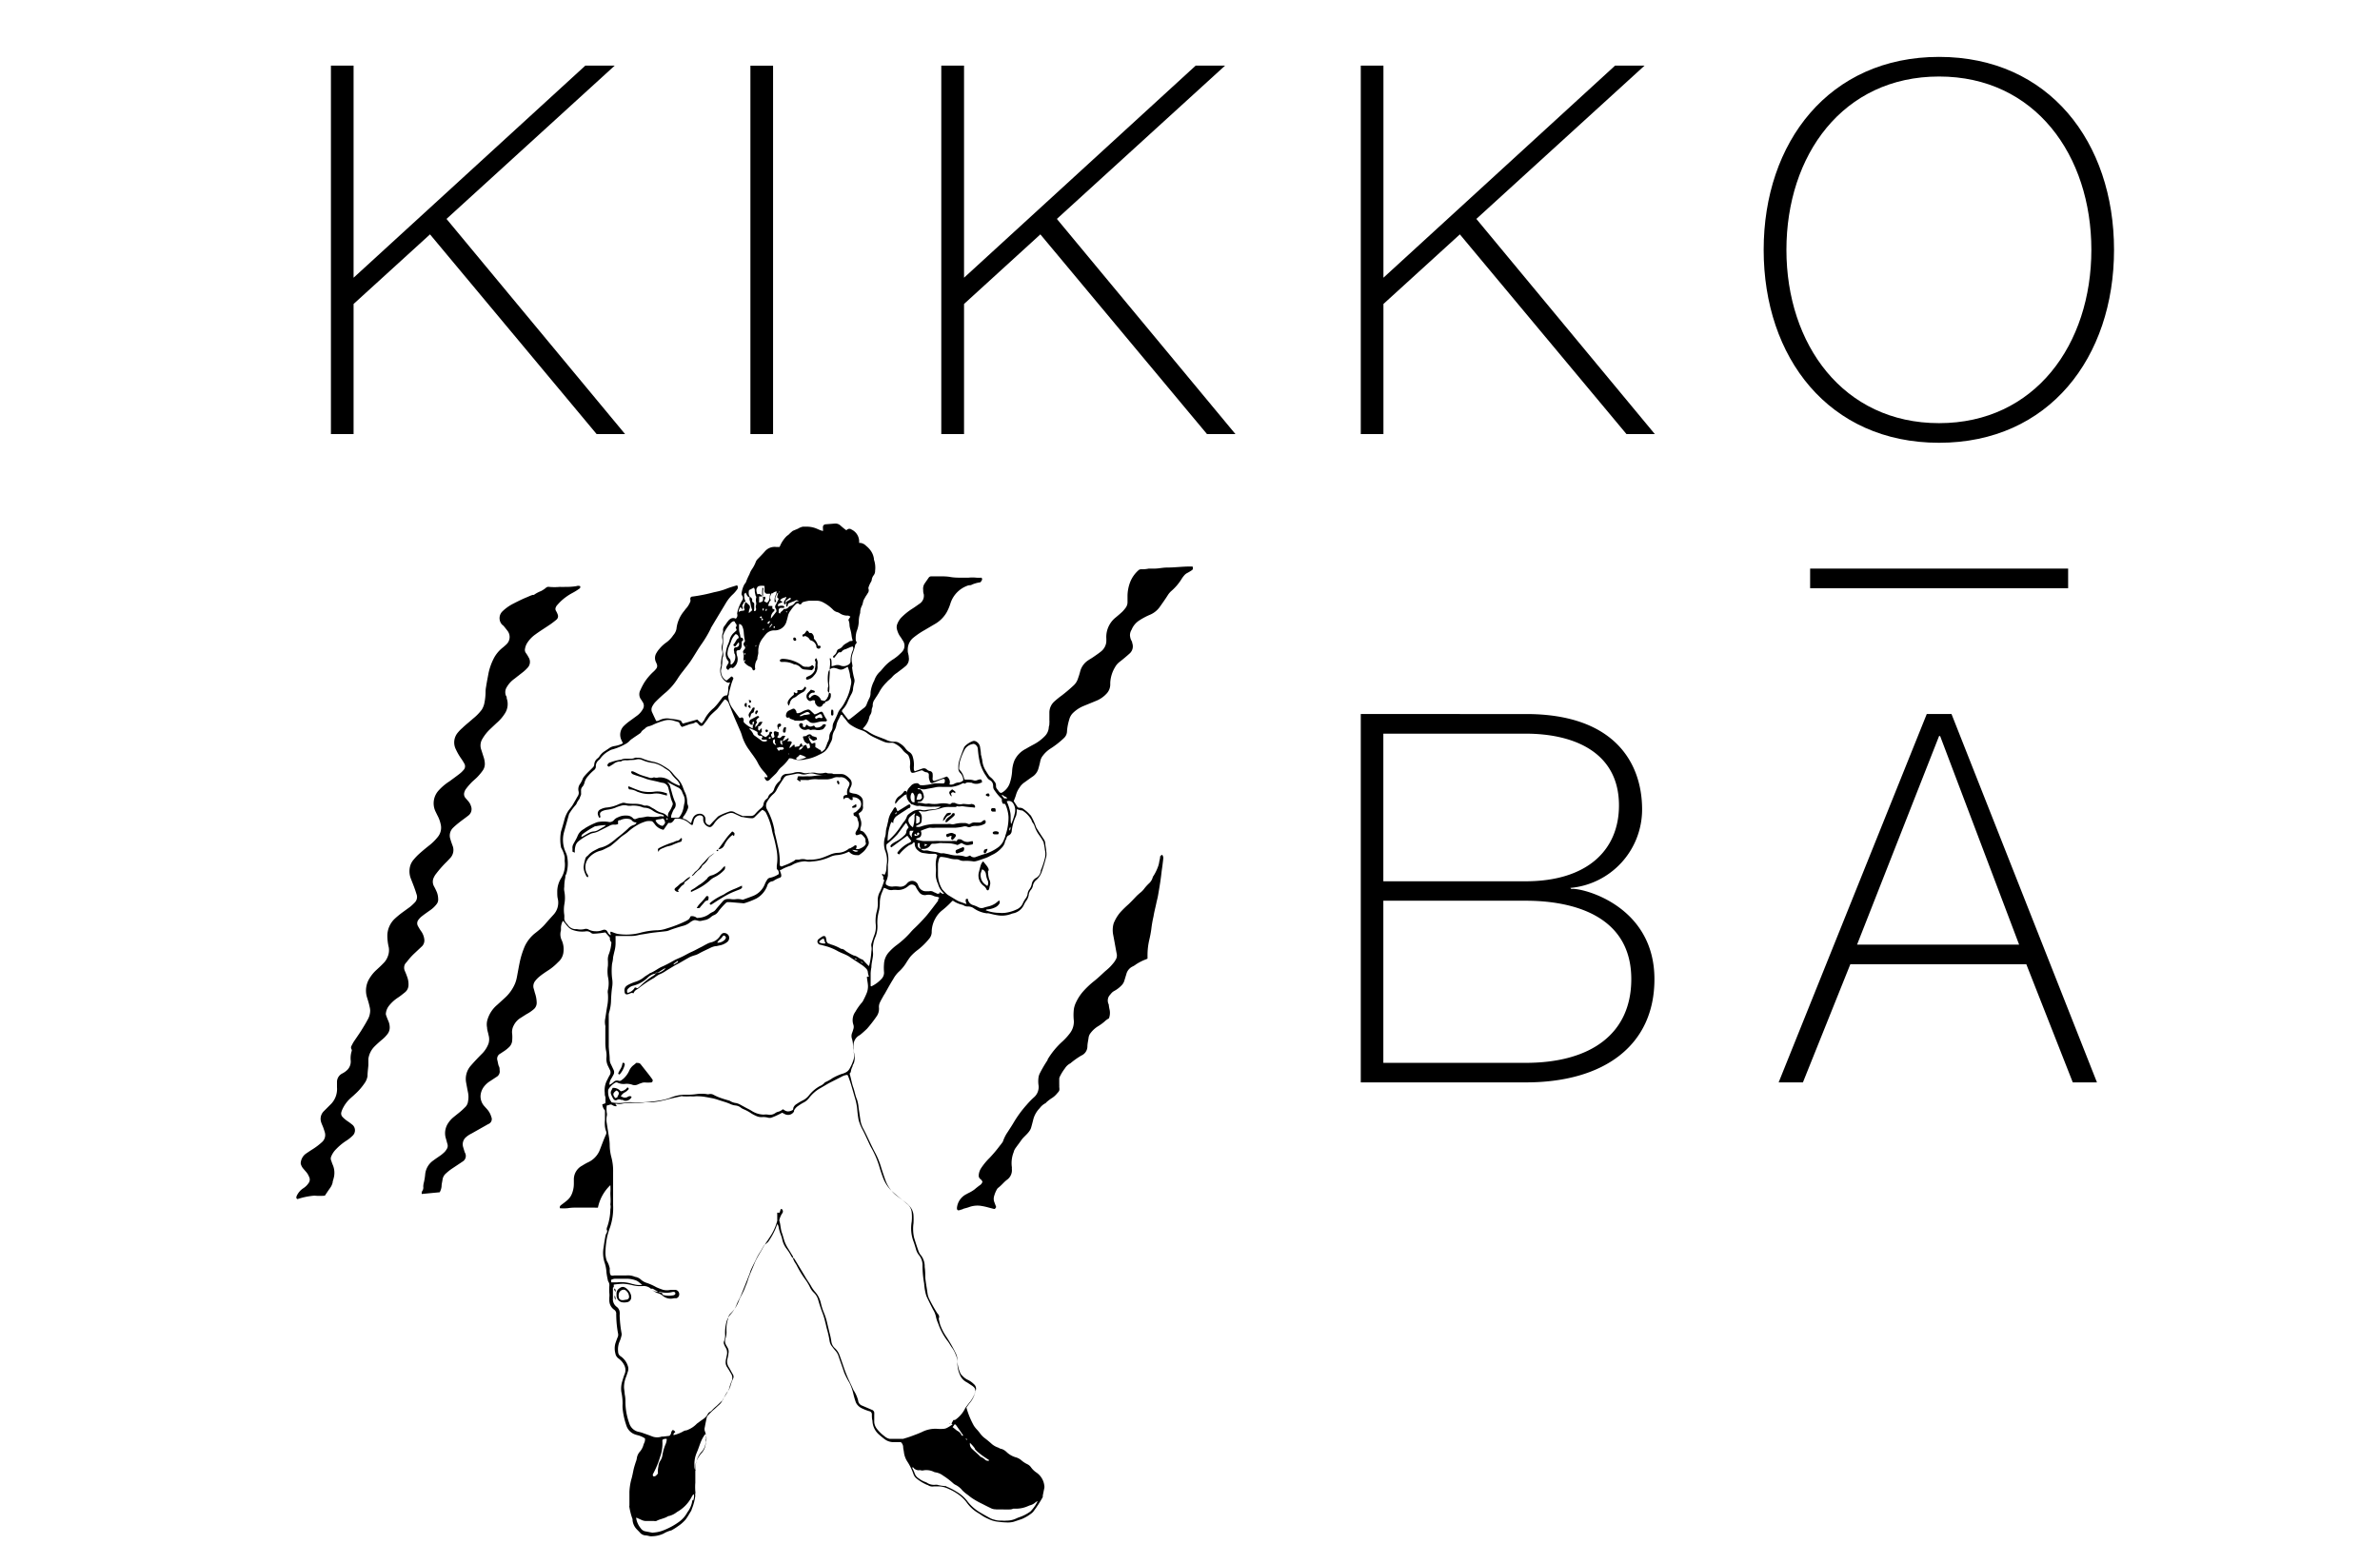 <svg id="e1465352-07a9-4113-91a2-e1b04d90457b" data-name="Ebene 1" xmlns="http://www.w3.org/2000/svg" viewBox="0 0 251 165"><g id="f10c1c80-5a44-4cd7-b184-675ecc76cbc4" data-name="Ebene 2"><g id="aa32514b-611e-4266-a1ab-ced7235ae37d" data-name="Mochi Ramen Bar final sw Bild"><path d="M204.5,46.7c11.59,0,18.45-9,18.45-20.35S216.09,6,204.5,6,186,15,186,26.35,192.86,46.7,204.5,46.7Zm0-38.63c10.13,0,16.06,8.32,16.06,18.28s-5.94,18.28-16.06,18.28-16.1-8.32-16.1-18.28S194.33,8.07,204.5,8.07Z"/><path d="M165.72,93.76l-.11-.11a8.31,8.31,0,0,0,7.57-8.27c0-5-3-10.07-12.24-10.07H143.51v38.85h17.43c8.1,0,13.54-3.81,13.54-10.88C174.49,95.45,166.76,93.6,165.72,93.76ZM145.89,77.38h15c5.17,0,9.85,2,9.85,7.57,0,4.73-3.37,8-9.85,8h-15Zm15,34.72h-15V95h15c5.11,0,11.15,1.63,11.15,8.27,0,5.78-4.29,8.83-11.14,8.83Z"/><path d="M203.2,75.31l-15.62,38.85h2.56l5-12.46H213.7l4.9,12.46h2.55L205.81,75.31Zm-7.35,24.32,8.65-22h.11l8.33,22Z"/><rect x="190.9" y="59.97" width="27.21" height="2.07"/><polygon points="173.44 6.92 170.33 6.92 145.9 29.29 145.9 6.92 143.51 6.92 143.51 45.78 145.9 45.78 145.9 32.06 153.96 24.72 171.53 45.78 174.52 45.78 155.7 23.09 173.44 6.92"/><polygon points="129.2 6.92 126.1 6.92 101.67 29.29 101.67 6.92 99.27 6.92 99.27 45.78 101.67 45.78 101.67 32.06 109.72 24.72 127.29 45.78 130.29 45.78 111.46 23.09 129.2 6.92"/><rect x="79.14" y="6.93" width="2.39" height="38.85"/><polygon points="37.29 32.06 45.35 24.72 62.92 45.78 65.92 45.78 47.09 23.09 64.83 6.92 61.73 6.92 37.29 29.29 37.29 6.92 34.9 6.92 34.9 45.78 37.29 45.78 37.29 32.06"/><path d="M125.77,59.75l-.27,0c-.81,0-1.62.11-2.43.11-.48,0-.95.13-1.44.11l-.48,0a3.3,3.3,0,0,1-.77.07.43.43,0,0,0-.34.13,3.26,3.26,0,0,0-.84,1.2,4.21,4.21,0,0,0-.29,1.45c0,.25,0,.49,0,.74a1,1,0,0,1-.18.52,3.73,3.73,0,0,1-.36.43c-.22.21-.46.41-.7.61a2.64,2.64,0,0,0-1,2.1,4.55,4.55,0,0,1,0,.52,1.5,1.5,0,0,1-.59,1c-.25.2-.52.38-.78.56s-.36.22-.53.34a2,2,0,0,0-.84,1.13,7.75,7.75,0,0,1-.24.78,1.64,1.64,0,0,1-.44.72,16.44,16.44,0,0,1-1.27,1.08,9.34,9.34,0,0,0-.78.63,1.58,1.58,0,0,0-.53,1.15V76a.81.81,0,0,1,0,.22c0,.14,0,.28-.06.44a1.43,1.43,0,0,1-.44,1,4.56,4.56,0,0,1-1.12.84c-.28.15-.56.3-.84.47a2.62,2.62,0,0,0-1.23,1.25,3.5,3.5,0,0,0-.24,1.12,5,5,0,0,1-.25,1.27,1.85,1.85,0,0,1-.71.92c-.21.14-.28.13-.44-.06l-.18-.24a.46.46,0,0,1-.12-.34.62.62,0,0,0-.17-.47,1.88,1.88,0,0,0-.43-.46,1,1,0,0,1-.17-.19c-.08-.12-.17-.25-.24-.38a2.46,2.46,0,0,1-.44-1.21,1.14,1.14,0,0,0-.06-.25c0-.12-.06-.24-.08-.36,0-.28-.06-.56-.1-.84a.79.79,0,0,0-.47-.55.36.36,0,0,0-.32,0,2.32,2.32,0,0,0-.75.47.62.62,0,0,0-.15.21c-.17.43-.33.86-.47,1.29a2.44,2.44,0,0,0-.12.84.68.68,0,0,0,.2.54,1.12,1.12,0,0,1,.32.77.78.78,0,0,1-.5.23,1,1,0,0,0-.42.12.73.73,0,0,1-.54.09.71.71,0,0,0-.28-.84l-.61.23c-.23.08-.45.16-.67.22a.16.16,0,0,1-.21-.11h0a.85.85,0,0,1,0-.22,2.3,2.3,0,0,0,0-.37.33.33,0,0,0-.26-.32.62.62,0,0,1-.36-.18.45.45,0,0,0-.42-.1c-.23.07-.44.16-.66.23l-.18.07a.34.34,0,0,1-.1-.16,2.22,2.22,0,0,1,0-.37,2.78,2.78,0,0,0-.12-1,.82.82,0,0,0-.39-.52,1.37,1.37,0,0,1-.37-.35,2,2,0,0,0-.63-.56.86.86,0,0,0-.56-.16A1.82,1.82,0,0,1,93.4,78l-.86-.33a4.53,4.53,0,0,1-1-.52,2,2,0,0,0-.36-.18L91,76.87l.07-.11a2.25,2.25,0,0,0,.61-1.12.66.66,0,0,1,.08-.21.93.93,0,0,0,.17-.53c0-.2.13-.34.11-.53a1,1,0,0,1,.19-.58c.17-.28.38-.56.52-.84a4.39,4.39,0,0,1,.77-1c.19-.23.46-.39.64-.63a2.36,2.36,0,0,1,.43-.35c.28-.22.58-.43.85-.66a1,1,0,0,0,.4-1c0-.19-.07-.37-.1-.55a2.69,2.69,0,0,1,0-.4,1.6,1.6,0,0,1,.61-1.12,8.28,8.28,0,0,1,1.17-.79c.34-.2.68-.4,1-.59a3.38,3.38,0,0,0,1.32-1.28,5,5,0,0,0,.39-.92,2.93,2.93,0,0,1,1.84-1.9c.14-.06.3,0,.43-.1a3.62,3.62,0,0,1,.91-.25c.09-.16.26-.28.1-.48a4.87,4.87,0,0,1-.54,0,3.94,3.94,0,0,0-.84,0q-.33,0-.66,0c-.44,0-.89,0-1.33-.09a5.49,5.49,0,0,0-.7-.05c-.41,0-.81,0-1.22,0a.32.32,0,0,0-.28.14l-.43.62a1,1,0,0,0-.15.67c0,.14,0,.29.06.44a1,1,0,0,1-.42,1c-.26.18-.5.36-.77.53a6.57,6.57,0,0,0-1.23,1,2.19,2.19,0,0,0-.39.68.89.89,0,0,0,0,.56,2.27,2.27,0,0,0,.28.64,3.64,3.64,0,0,1,.3.46.93.93,0,0,1-.07,1.23,1.21,1.21,0,0,1-.16.16,4.52,4.52,0,0,1-.72.59,4.45,4.45,0,0,0-1.09.94l-.29.34a2.21,2.21,0,0,0-.66,1,3.36,3.36,0,0,0-.39,1.26,1.2,1.2,0,0,1-.17.67c-.08.18-.17.36-.23.54a.79.79,0,0,1-.25.37c-.52.4-1,.81-1.54,1.22l-.16.06-.68-.89a.53.53,0,0,1,.12-.22,2.53,2.53,0,0,0,.51-.81c.11-.25.22-.49.35-.73a1.56,1.56,0,0,0,.2-.52c0-.23.07-.46.12-.69a.81.81,0,0,0,0-.51,8.06,8.06,0,0,1-.21-1.09.09.09,0,0,1,0-.07c.08-.14,0-.26,0-.4a1.87,1.87,0,0,1,0-.88c.1-.34.24-.67.31-1l0-.07.17-.24c0-.09-.11-.2-.1-.31a2.64,2.64,0,0,1,.09-.88,3.07,3.07,0,0,0,.23-1.08,2.72,2.72,0,0,1,.08-.63,2.29,2.29,0,0,0,.07-.28,1.58,1.58,0,0,1,.17-.71c.13-.23.11-.49.24-.7l.18-.32a3.28,3.28,0,0,0,.2-.31.49.49,0,0,0,.09-.45.28.28,0,0,1,0-.18,2.61,2.61,0,0,1,.24-.54.72.72,0,0,0,.09-.2,1,1,0,0,1,.22-.54.71.71,0,0,0,.14-.46,2.59,2.59,0,0,0-.12-1.17.17.17,0,0,1,0-.07,1.92,1.92,0,0,0-.35-.89,2.53,2.53,0,0,0-.48-.5,1,1,0,0,0-.61-.31l-.12,0a.36.36,0,0,1,0-.1,1.41,1.41,0,0,0-.81-1.31.37.37,0,0,0-.51.06l0,0s0,0-.06,0a7.11,7.11,0,0,1-.6-.49.78.78,0,0,0-.58-.2l-1,.08a.3.3,0,0,0-.26.23,1.79,1.79,0,0,0,0,.23,1.1,1.1,0,0,1,0,.25l-.31-.1-.3-.13A2.66,2.66,0,0,0,85,55.55l-.33,0a1.53,1.53,0,0,0-.51.21l-.55.23a4.58,4.58,0,0,0-.46.42,1.46,1.46,0,0,0-.21.16,3.2,3.2,0,0,0-.67,1,.35.35,0,0,1-.07.12H82l-.14,0a1.35,1.35,0,0,0-1.17.44c-.24.28-.53.57-.8.85a.75.75,0,0,0-.18.28,3.64,3.64,0,0,1-.41.78,2,2,0,0,0-.26.53,6.33,6.33,0,0,0-.36.8.62.62,0,0,1-.12.19.83.83,0,0,0-.08.12,2.67,2.67,0,0,0-.28,1l.08.17a.41.41,0,0,1,0,.46,4.1,4.1,0,0,0-.22.41,3.76,3.76,0,0,0-.31.91.33.33,0,0,0,0,.14.46.46,0,0,1-.15.48c-.37-.16-.63,0-.86.31-.06.07-.1.14-.15.21s-.1.14-.15.21a.7.7,0,0,0-.19.47.7.7,0,0,1,0,.25,1.09,1.09,0,0,0-.08.62,1.44,1.44,0,0,1,0,.62,1.14,1.14,0,0,0,0,.73,1.09,1.09,0,0,1,0,.44,3.84,3.84,0,0,0-.14.88.75.75,0,0,1,0,.26,1.51,1.51,0,0,0,0,.94,1.32,1.32,0,0,0,.55.72.38.38,0,0,0,.42.05l0,0-.13.34a.72.72,0,0,0-.07.28,2,2,0,0,1-.11.76.63.63,0,0,0-.52.24,3.81,3.81,0,0,1-.24.32,6,6,0,0,1-.65.77,3.77,3.77,0,0,0-1,1.24.21.21,0,0,1-.06.1L74,76.3l-.24-.19-.22-.22L72,76.32,71.8,76l-.43-.11-.84-.11a1.73,1.73,0,0,0-1,.19.49.49,0,0,1-.33.07c-.14-.3-.28-.59-.41-.88a.68.68,0,0,1,0-.65,2.36,2.36,0,0,1,.28-.42A14.6,14.6,0,0,1,70.25,73a6.4,6.4,0,0,0,1.2-1.4,8.13,8.13,0,0,1,.59-.82c.25-.33.52-.66.76-1,.4-.59.75-1.22,1.16-1.81a12.08,12.08,0,0,0,1-1.68c0-.07.07-.13.1-.2.5-.84,1-1.66,1.49-2.48a4,4,0,0,1,.77-.95,3.72,3.72,0,0,0,.41-.48.34.34,0,0,0,0-.45c-.38.12-.75.22-1.1.36a6.59,6.59,0,0,1-1.07.32l-.28.06a17.23,17.23,0,0,1-2.25.45c-.16,0-.24.11-.23.28a.46.46,0,0,1,0,.26,2.84,2.84,0,0,1-.35.61,3.07,3.07,0,0,0-.28.35,3.51,3.51,0,0,0-.83,1.92A1.41,1.41,0,0,1,71,67a2.9,2.9,0,0,1-.77.79,3.65,3.65,0,0,0-.7.66,2.14,2.14,0,0,0-.28.39,1,1,0,0,0-.07,1,2.44,2.44,0,0,1,.1.24.47.47,0,0,1-.1.48,2.16,2.16,0,0,1-.25.27,5.74,5.74,0,0,0-1,1.19,6.8,6.8,0,0,0-.39.76.92.92,0,0,0,.07,1c.07.09.12.2.18.28a.68.68,0,0,1,0,.74,2.18,2.18,0,0,1-.56.65l-.78.57a5.12,5.12,0,0,0-.71.6,1.31,1.31,0,0,0-.22,1.4l.17.36a.48.48,0,0,1-.11.08,3.17,3.17,0,0,1-.85.24,1.31,1.31,0,0,0-.51.23l-.42.28a1.82,1.82,0,0,0-.58.56A.79.79,0,0,1,63,80a.86.86,0,0,0-.33.64.49.49,0,0,1-.14.3c-.28.29-.59.56-.85.87a1.42,1.42,0,0,0-.21.29,2.67,2.67,0,0,1-.28.56.94.94,0,0,0-.17.81.64.64,0,0,1-.1.52c-.1.16-.18.33-.28.49s-.18.33-.28.48-.24.32-.36.47a3,3,0,0,0-.45.93c-.12.44-.24.89-.38,1.32a4.37,4.37,0,0,0,0,1.69.38.38,0,0,0,.06.13,3.54,3.54,0,0,1,.16.34,3.24,3.24,0,0,1,.16.53,3,3,0,0,1,0,.44,2.73,2.73,0,0,1-.37,1.81,2.67,2.67,0,0,0-.41,1.48c0,.24,0,.47.06.71a1.86,1.86,0,0,1-.47,1.68l0,0c-.28.31-.58.64-.89,1s-.73.7-1.12,1a3.89,3.89,0,0,0-1,1.3,8.91,8.91,0,0,0-.53,1.66c-.11.52-.19,1-.3,1.57a3.58,3.58,0,0,1-.2.71,4.29,4.29,0,0,1-1.09,1.53l-.8.73a3.24,3.24,0,0,0-1,1.49,1.76,1.76,0,0,0-.06.91c0,.26.11.51.15.77a1.57,1.57,0,0,1,0,.91,3,3,0,0,1-.62,1c-.43.43-.85.87-1.25,1.33a2.12,2.12,0,0,0-.48,1.84c.06.33.12.66.19,1a2.37,2.37,0,0,1,0,.92,1,1,0,0,1-.25.56c-.17.17-.35.35-.54.51s-.46.37-.69.56a2.73,2.73,0,0,0-.61.66A1.91,1.91,0,0,0,47,120c.07.21.12.43.18.64a.62.62,0,0,1-.07.56,1.66,1.66,0,0,1-.22.3c-.12.11-.24.22-.37.32-.28.2-.56.38-.81.57a2,2,0,0,0-.87,1.49,6,6,0,0,1-.14.85,1.61,1.61,0,0,0-.06.44.61.61,0,0,1-.09.42.45.45,0,0,0-.07.34l1.89-.18a1.55,1.55,0,0,0,.2-.63c0-.24.07-.47.1-.7a1.07,1.07,0,0,1,.4-.69,5.09,5.09,0,0,1,.58-.46l1.14-.76a.69.69,0,0,0,.29-.84L49,121.5l-.15-.5a1,1,0,0,1,.23-1,2.52,2.52,0,0,1,.64-.44l1.77-1a.56.56,0,0,0,.32-.77,2,2,0,0,0-.35-.69c-.12-.15-.25-.28-.37-.42a1.55,1.55,0,0,1-.41-1.13,1.79,1.79,0,0,1,.41-1,2.38,2.38,0,0,1,.61-.53l.65-.43a.66.66,0,0,0,.34-.72c0-.14,0-.28-.07-.4s-.11-.41-.16-.62a.6.6,0,0,1,.28-.71c.13-.07.25-.17.37-.24a3.64,3.64,0,0,0,.61-.49,1.06,1.06,0,0,0,.3-.73,3.92,3.92,0,0,0,0-.59,1.47,1.47,0,0,1,.14-.9,2,2,0,0,1,.62-.75l.72-.46a4.24,4.24,0,0,0,.82-.56.89.89,0,0,0,.28-.7,3.32,3.32,0,0,0-.17-.94c-.06-.19-.1-.39-.16-.56a.89.89,0,0,1,.16-.74,2.73,2.73,0,0,1,.44-.46c.3-.25.63-.47,1-.71s.71-.54,1-.84a1.61,1.61,0,0,0,.56-1.14,2.28,2.28,0,0,0-.17-1.12,1.45,1.45,0,0,1-.1-1.08c0-.11,0-.23,0-.33a1.78,1.78,0,0,1,.2-.68l.09.08c.16.19.3.39.47.56a1.21,1.21,0,0,0,.41.3,3,3,0,0,0,1.39.18.7.7,0,0,1,.59.13.39.39,0,0,0,.31.11,9.3,9.3,0,0,0,1.17-.13h.06l.48.55a.51.51,0,0,0,.15.48,4.21,4.21,0,0,1-.25,1.21,1.52,1.52,0,0,0-.12.73,5.23,5.23,0,0,1,0,.56,3.83,3.83,0,0,0,0,1.12,3.14,3.14,0,0,1,0,1.43.94.94,0,0,0,0,.37,4.84,4.84,0,0,1-.08,1.37c-.07.4-.13.81-.19,1.21a1.84,1.84,0,0,0,0,.81.6.6,0,0,1,0,.19V110a4.62,4.62,0,0,0,.06.74,2.48,2.48,0,0,1,.06.77,1.72,1.72,0,0,0,.2,1l.16.33a.55.55,0,0,1,0,.53,4.59,4.59,0,0,0-.26.49,2.28,2.28,0,0,0-.28,1.4c0,.15,0,.28.07.44a1.5,1.5,0,0,1,0,.3,2.33,2.33,0,0,1,0,.36l-.33.12a1.1,1.1,0,0,0,.28.64c0,.34,0,.65,0,1a3.26,3.26,0,0,0,0,.7,2.16,2.16,0,0,0,.1.44.48.48,0,0,1,0,.42c-.26.56-.46,1.15-.69,1.72A2.41,2.41,0,0,1,62,122.6a5.45,5.45,0,0,0-.58.33,1.64,1.64,0,0,0-.9,1.52v.37a2.87,2.87,0,0,1-.19,1.05,1.78,1.78,0,0,1-.59.79c-.19.17-.41.31-.61.48a.24.24,0,0,0-.09.15.51.51,0,0,0,0,.14,4.66,4.66,0,0,0,.83,0,4.49,4.49,0,0,1,.73-.06c.71,0,1.4,0,2.12,0a2,2,0,0,0,.34,0A4.5,4.5,0,0,1,64.37,125a5.56,5.56,0,0,1,0,.82c0,.4.06.81,0,1.21a1.1,1.1,0,0,1,0,.51,5.92,5.92,0,0,1-.33,1.86.64.64,0,0,0-.06.28A.36.36,0,0,1,64,130a1.15,1.15,0,0,0-.17.48c-.07.36-.12.71-.17,1.06a3.31,3.31,0,0,0,.12,1.68,3.89,3.89,0,0,1,.18,1,9.12,9.12,0,0,0,.17.91.7.7,0,0,1,.13.52,5.62,5.62,0,0,0,0,.71,2.18,2.18,0,0,1,0,.51c0,.09,0,.17,0,.26a1.2,1.2,0,0,0,.5,1,.49.49,0,0,1,.23.4,1.92,1.92,0,0,0,0,.22,11.36,11.36,0,0,0,.18,1.84.67.67,0,0,1,0,.37c-.1.24-.19.48-.27.73a2,2,0,0,0,0,1.06.8.8,0,0,0,.33.53,1.87,1.87,0,0,1,.63.76,1.1,1.1,0,0,1,0,.92c-.09.23-.16.47-.23.71a2.58,2.58,0,0,0-.1,1.14,5.83,5.83,0,0,1,.13,1.25,3.84,3.84,0,0,0,0,.48,7.76,7.76,0,0,0,.39,1.78,1.46,1.46,0,0,0,.84.94,3.06,3.06,0,0,0,.43.13,2.61,2.61,0,0,1,.7.32.64.64,0,0,1,0,.2c0,.17-.12.33-.16.49a1.83,1.83,0,0,1-.36.69,1.31,1.31,0,0,0-.34.72,1.6,1.6,0,0,1-.11.39c-.08.26-.17.52-.23.79s-.14.73-.25,1.08a6.19,6.19,0,0,0-.19,1.28v.18c0,.13,0,.25,0,.37v.89a.41.41,0,0,0,0,.19,7,7,0,0,0,.33,1.25l0,.1a1.59,1.59,0,0,0,.42.94c.13.14.28.28.4.42a.85.85,0,0,0,.53.25c.17,0,.34.06.51.09a.93.93,0,0,0,.22,0,3.05,3.05,0,0,0,1.19-.28,2.92,2.92,0,0,1,.75-.32.52.52,0,0,0,.2-.09,5.35,5.35,0,0,0,.56-.36,4,4,0,0,0,.79-.68c.23-.29.4-.62.6-.93a.9.9,0,0,0,.08-.21,5.45,5.45,0,0,0,.37-1.42.54.54,0,0,1,0-.22.54.54,0,0,0,0-.22,5.68,5.68,0,0,1,0-.92c0-.43,0-.87,0-1.3a2.19,2.19,0,0,1,.13-1,3.31,3.31,0,0,1,.49-.78,1.7,1.7,0,0,0,.48-1.1.43.43,0,0,1,0-.11,2,2,0,0,0-.1-1.16.69.69,0,0,1,0-.4c.06-.34.13-.68.2-1a.51.51,0,0,1,.07-.17,8.08,8.08,0,0,1,.65-.66c.2-.16.38-.35.58-.52a1.51,1.51,0,0,0,.36-.47c.08-.16.19-.32.28-.48a4.23,4.23,0,0,0,.45-.84,3.58,3.58,0,0,1,.23-.7.84.84,0,0,0-.07-.84c-.13-.22-.26-.45-.41-.67a.88.88,0,0,1-.14-.53c0-.2.07-.41.1-.62a1.19,1.19,0,0,0,0-.7,2.48,2.48,0,0,0-.17-.32c-.08-.18-.19-.36-.1-.56a1.67,1.67,0,0,0,.11-.73,4.48,4.48,0,0,1,.16-1.36,2.29,2.29,0,0,1,.41-.73,3.2,3.2,0,0,0,.66-1.07,5.12,5.12,0,0,1,.25-.53c.06-.13.13-.25.18-.37.31-.77.62-1.54.92-2.31.06-.15.09-.31.16-.45.16-.36.35-.71.52-1.07a5.84,5.84,0,0,1,.35-.65c.18-.26.33-.56.5-.83L81,131a7.53,7.53,0,0,0,.88-1.63c0-.07.06-.14.12-.28a2.6,2.6,0,0,1,.1.25,4.93,4.93,0,0,0,.26.93,3.38,3.38,0,0,1,.13.42,2.46,2.46,0,0,0,.5,1.07,5,5,0,0,1,.49.79l.11.11c.06.13.11.25.17.37s.18.28.25.41a10.84,10.84,0,0,0,.86,1.43,5.14,5.14,0,0,1,.56.92,1.91,1.91,0,0,0,.39.54,1.67,1.67,0,0,1,.48.82c.14.48.29.94.47,1.4a7,7,0,0,1,.26.89c.07.24.11.49.18.73a10.9,10.9,0,0,1,.28,1.26,1.18,1.18,0,0,0,.28.61,5.32,5.32,0,0,0,.37.46,1.59,1.59,0,0,1,.31.59c.19.56.4,1.12.58,1.68a8.3,8.3,0,0,0,.55,1.07,5.28,5.28,0,0,1,.43,1.23,8.28,8.28,0,0,0,.24.81,1,1,0,0,0,.19.31,1.34,1.34,0,0,0,.44.34,5.4,5.4,0,0,0,.79.31.33.33,0,0,1,.28.33c0,.23,0,.45.06.67a2,2,0,0,0,.62,1.4,8.77,8.77,0,0,0,.68.56,1.5,1.5,0,0,0,1,.3H95a.71.71,0,0,1,.25.51c0,.18.06.37.08.56a2.33,2.33,0,0,0,.37,1,5.93,5.93,0,0,1,.63,1.29,1,1,0,0,0,.36.5,4.56,4.56,0,0,0,1.08.65.35.35,0,0,1,.14.06.79.79,0,0,0,.5.11,6.49,6.49,0,0,1,.77,0,2.58,2.58,0,0,1,.87.26,5.32,5.32,0,0,1,.88.48,4,4,0,0,1,1,.92,3.83,3.83,0,0,0,1.25,1.15l.19.12a4.26,4.26,0,0,0,.86.49,3,3,0,0,0,.87.28,8.44,8.44,0,0,0,1,.09,2.45,2.45,0,0,0,.81-.07l.84-.28a4.61,4.61,0,0,0,1-.58,1.37,1.37,0,0,0,.22-.2,13.17,13.17,0,0,0,1-1.54.34.34,0,0,0,0-.14l.17-.84a.59.59,0,0,0,0-.19,1.94,1.94,0,0,0-.81-1.4,2.25,2.25,0,0,1-.59-.56,1,1,0,0,0-.42-.35,2.86,2.86,0,0,1-.65-.44,1.55,1.55,0,0,0-.56-.28,2.34,2.34,0,0,1-.92-.52,1.46,1.46,0,0,0-.56-.36c-.14,0-.28-.12-.41-.16a2,2,0,0,1-.72-.45c-.23-.2-.46-.39-.69-.56a2.33,2.33,0,0,1-.41-.42,5,5,0,0,0-.35-.43,2.94,2.94,0,0,1-.35-.44,8.73,8.73,0,0,1-.78-1.9c.13-.17.24-.36.39-.53a2.65,2.65,0,0,0,.46-.84c0-.13.07-.26.12-.39a.62.62,0,0,0-.18-.71,2.19,2.19,0,0,0-.63-.45,1.76,1.76,0,0,1-.58-.43.85.85,0,0,1-.22-.28,3.41,3.41,0,0,1-.31-1.33,1.69,1.69,0,0,0-.2-.82A14,14,0,0,0,99.81,141a5.75,5.75,0,0,1-.66-1.28c-.06-.22-.11-.43-.15-.65.11-.24,0-.4-.15-.56A16.19,16.19,0,0,1,98,137a1.87,1.87,0,0,1-.17-.52c-.08-.58-.19-1.15-.25-1.73,0-.37,0-.74-.06-1.12a1.88,1.88,0,0,0-.41-1.25,1.33,1.33,0,0,1-.25-.45c-.17-.47-.32-.94-.46-1.4a4.27,4.27,0,0,1-.06-1.51,7.54,7.54,0,0,0,0-.82,1.55,1.55,0,0,0-.43-1,2.79,2.79,0,0,0-.44-.4c-.32-.25-.65-.49-1-.76a3.66,3.66,0,0,1-1.09-1.56c-.16-.45-.31-.89-.45-1.34a8,8,0,0,0-.64-1.57c-.44-.82-.8-1.69-1.23-2.5a2.66,2.66,0,0,1-.31-.87c-.07-.45-.13-.91-.2-1.36a3.72,3.72,0,0,0-.17-.87c-.18-.41-.24-.85-.39-1.27s-.25-1-.38-1.44c0-.07.12-.15.12-.22a1.54,1.54,0,0,1,.18-.56c0-.14.12-.28.16-.42a1.85,1.85,0,0,0,0-1,2,2,0,0,1-.06-.84,1.23,1.23,0,0,1,.58-1,.57.57,0,0,0,.13-.08c.25-.2.49-.42.72-.64a14,14,0,0,0,1-1.29,1.38,1.38,0,0,0,.26-.9,1.05,1.05,0,0,1,.1-.58c.1-.22.22-.42.33-.62a2.61,2.61,0,0,1,.17-.28l.42-.75c.14-.24.3-.53.47-.79a3.14,3.14,0,0,1,.57-.77,4.42,4.42,0,0,0,.83-1,7.23,7.23,0,0,1,.44-.64,5.12,5.12,0,0,1,.77-.7A7.28,7.28,0,0,0,98,99a1.09,1.09,0,0,0,.26-.75,2.91,2.91,0,0,1,.37-1.35,2.76,2.76,0,0,1,.7-.86,9.35,9.35,0,0,0,1-.91,1.07,1.07,0,0,1,.16-.14,2.84,2.84,0,0,0,1,.44.53.53,0,0,1,.17.08.79.79,0,0,0,.42.1,1,1,0,0,1,.63.2,3.06,3.06,0,0,0,1.37.52,1.16,1.16,0,0,1,.18,0c.28.06.58.15.87.19a2.74,2.74,0,0,0,1.5-.12,1.68,1.68,0,0,1,.32-.09A1.6,1.6,0,0,0,108,95.4a2.88,2.88,0,0,1,.22-.38,1.4,1.4,0,0,0,.27-.61,1,1,0,0,1,.22-.54,1,1,0,0,0,.23-.5,1,1,0,0,1,.32-.53,2,2,0,0,0,.62-.94c.18-.5.32-1,.46-1.53a1.67,1.67,0,0,0,0-.59c0-.28-.09-.53-.1-.8a.89.89,0,0,0-.15-.45c-.26-.39-.52-.79-.77-1.19a1.33,1.33,0,0,1-.1-.24,6.86,6.86,0,0,0-.46-1,.46.46,0,0,0-.14-.17,3.31,3.31,0,0,0-.62-.56.69.69,0,0,0-.47-.18.24.24,0,0,1-.23-.09c-.13-.2-.26-.41-.39-.6.09-.25.19-.47.25-.7a2.49,2.49,0,0,1,.36-.73,1.78,1.78,0,0,1,.45-.5c.32-.22.64-.47,1-.71a1.51,1.51,0,0,0,.55-.82c.07-.25.14-.5.19-.76a1.34,1.34,0,0,1,.28-.59,3.08,3.08,0,0,1,.82-.75,9.29,9.29,0,0,0,1.4-1.1,1,1,0,0,0,.32-.73,5.42,5.42,0,0,1,.23-1.2,1.5,1.5,0,0,1,.47-.78,3.52,3.52,0,0,1,1-.65l1.44-.59a3,3,0,0,0,1-.7,1.4,1.4,0,0,0,.42-1V72a3.54,3.54,0,0,1,.51-1.64,1.76,1.76,0,0,1,.49-.56c.37-.29.73-.59,1.08-.91a1,1,0,0,0,.24-1.06c0-.15-.11-.28-.16-.42s-.06-.24-.08-.36a1.09,1.09,0,0,1,.17-.63,2.09,2.09,0,0,1,.84-1,7.05,7.05,0,0,1,1.12-.59,2.41,2.41,0,0,0,1-.8c.3-.43.6-.84.88-1.29a2.17,2.17,0,0,1,.31-.37,5.53,5.53,0,0,0,1.17-1.38,3,3,0,0,1,.23-.3,1,1,0,0,1,.31-.25,5.09,5.09,0,0,0,.5-.3.24.24,0,0,0,.11-.23A.94.94,0,0,0,125.77,59.75ZM105.93,84a.39.39,0,0,1,.3.21l-.32,0-.28-.33C105.77,83.81,105.83,83.93,105.93,84Zm-5.61-1a3.46,3.46,0,0,0,1-.28c.13-.06.25-.17.41-.08s0,0,.06,0c.2-.18.44-.09.67-.09a1.08,1.08,0,0,0,1,0l.09,0a.67.67,0,0,0,0-.2.18.18,0,0,0-.19-.15h0a1.68,1.68,0,0,0-.32.09.51.51,0,0,1-.4,0,1.59,1.59,0,0,0-.43-.06h-.47a2.18,2.18,0,0,1-.09-.23,1.71,1.71,0,0,0-.42-.77.27.27,0,0,1-.08-.24,5.9,5.9,0,0,1,.06-.59,6.3,6.3,0,0,1,.56-1.4,1.23,1.23,0,0,1,.79-.52.31.31,0,0,1,.21,0,.62.62,0,0,1,.36.56,9,9,0,0,0,.25,1.54,5.07,5.07,0,0,0,.51,1.11c.16.2.25.46.5.59s.36.37.35.67a.66.66,0,0,0,.17.44,4.73,4.73,0,0,0,.74.87c0,.17,0,.36.13.52l.19,0,.07.09a3.77,3.77,0,0,1,.32,1.28,5.64,5.64,0,0,1-.34,2c0,.13-.09.26-.13.39a1.78,1.78,0,0,1-.61.82,4.79,4.79,0,0,1-1.56.75c-.25.07-.49.17-.74.25a.55.55,0,0,1-.67-.13l-.22.09a.48.48,0,0,1-.39,0,2.9,2.9,0,0,0-.88-.09,3.43,3.43,0,0,1-.56-.08c-.25-.07-.51-.11-.76-.16a1.26,1.26,0,0,1-.33,0c-.42-.16-.87-.15-1.3-.28a1.51,1.51,0,0,0-.37,0,.49.49,0,0,1-.38-.17h.28a.87.87,0,0,0,.74-.42.25.25,0,0,1,.25-.13,2.56,2.56,0,0,0,.62-.06,1.69,1.69,0,0,1,.45,0c.34,0,.69,0,1,.06a3.07,3.07,0,0,1,.52.14l.42-.22c.5.27.5.27,1.16.15a.29.29,0,0,0,0-.35l-.25.05a.94.94,0,0,1-.78-.11c-.2-.15-.24-.14-.53-.12l-.1.18a.11.11,0,0,1-.08,0,1.47,1.47,0,0,0-.47,0c-.28,0-.6,0-.89,0a.81.81,0,0,0-.22,0,5.91,5.91,0,0,0-.84,0c-.28,0-.56,0-.84,0a2.07,2.07,0,0,1-.66-.1.52.52,0,0,1-.31-.12c.17-.12.39-.11.51-.28a.63.63,0,0,0,0-.58,7,7,0,0,1,.91-.33h.11a2.91,2.91,0,0,0,.59,0c.44,0,.89,0,1.33,0,.25,0,.5,0,.74,0a6.49,6.49,0,0,0,.77-.11.67.67,0,0,1,.44,0,.45.45,0,0,0,.42,0,1.22,1.22,0,0,1,.5-.08,1.7,1.7,0,0,0,1-.26.33.33,0,0,0,0-.33.26.26,0,0,0-.28.08.54.54,0,0,1-.48.15h-.3a.71.71,0,0,0-.49.12.29.29,0,0,1-.32,0,.72.72,0,0,0-.36-.06,3.19,3.19,0,0,0-1,.1.82.82,0,0,1-.44,0,1.26,1.26,0,0,0-.28,0c-.41,0-.81,0-1.22,0h-.12a4.82,4.82,0,0,0-1.55.28.9.9,0,0,1-.46,0c0-.1.06-.1.11-.13.47-.22.47-.23.49-.75a.75.75,0,0,0-.31-.7.11.11,0,0,1,.14-.08h0a1.36,1.36,0,0,0,.8,0c.24-.07.49-.07.73-.12a3,3,0,0,0,.61-.15,2.44,2.44,0,0,1,.92-.15c.19,0,.39,0,.59,0a.25.25,0,0,0,.23-.08s0,0,.06,0c.17.07.33,0,.51,0,.39.06.78.1,1.17.13a.18.18,0,0,0,.16,0,.25.25,0,0,0,0-.17c-.06-.15-.21-.15-.34-.2-.31.09-.61,0-.92,0h0a1.12,1.12,0,0,1-.86-.11l-.18,0s-.12,0-.14,0c-.13.19-.29.12-.46.08a2.88,2.88,0,0,0-.88,0,3,3,0,0,1-1,0,.81.81,0,0,0-.22,0,.91.91,0,0,1-.33,0,2.56,2.56,0,0,0-.73-.09c0-.11.11-.11.18-.11.27,0,.39-.2.48-.41a.42.42,0,0,0,0-.22,1,1,0,0,0-.38-.69s-.2.06-.28-.1a.54.54,0,0,1,.18,0,1.08,1.08,0,0,0,.79.07c.33-.06.66-.11,1-.19A2.91,2.91,0,0,1,99.4,83c.3,0,.61,0,.91,0Zm-2.8,6.26V89l.28.1Zm-.52,0a1.39,1.39,0,0,0,.12.28c-.3-.12-.37-.24-.32-.61l0,0H97a2,2,0,0,0,0,.35Zm-.77-1c-.07.07-.11,0-.13,0L95.93,88a.38.38,0,0,1,0-.15c0-.22,0-.23.26-.23l.16,0c-.15.25-.27.46-.14.69Zm.06-1a1.06,1.06,0,0,1-.45-.53.5.5,0,0,1,.12-.56,3.57,3.57,0,0,1,.49-.38h.08a1.19,1.19,0,0,0-.08.2.55.55,0,0,0,0,.18,3.59,3.59,0,0,1-.17,1.08Zm.24.67.2.23h-.21a.18.18,0,0,1-.09-.1s0-.06.08-.12Zm.18,0a.13.13,0,0,1,.13-.12h0a.16.16,0,0,1,.1.08.09.09,0,0,1,0,.1,2.13,2.13,0,0,1-.22.18h0c0-.08,0-.17,0-.25Zm-.09-1.05c0-.28,0-.56,0-.86.12,0,.21.07.3.13s.08.15.09.23c0,.37-.06.43-.46.5Zm.06-2.63a2.17,2.17,0,0,1,.11-.42.27.27,0,0,1,.23-.15c.22.08.16.28.22.44a.38.38,0,0,1-.42.23c-.09,0-.17,0-.16-.1ZM90,67.07l0,0v0Zm-7-3.78a.71.71,0,0,1,.38-.25,1.68,1.68,0,0,0,0,.18,1.87,1.87,0,0,0-.28.16c-.08,0-.19.12-.18.25a.29.29,0,0,1,0-.34Zm-.7,0c.14-.22.4-.24.64-.34a1.07,1.07,0,0,1-.21.41.35.35,0,0,0,0,.38c.08,0,.1,0,.12-.08s.07,0,.12,0a.26.26,0,0,0,0,.33c.1,0,.08-.08.1-.14l.07-.2.45-.19a1.7,1.7,0,0,0,.24-.09c.14-.08.14-.09.43,0l-.16.05a.38.38,0,0,0-.26.14.88.88,0,0,1-.53.37.2.2,0,0,0-.12.08.57.57,0,0,1-.45.23.12.12,0,0,0-.09,0c-.09.2-.33.26-.39.48l-.14-.08v-.28a.25.25,0,0,1,.23-.25,2.4,2.4,0,0,0,.28,0,.11.11,0,0,0,.09-.08.12.12,0,0,0-.07-.11.76.76,0,0,0-.47,0l-.14,0c0-.24.07-.26.47-.4,0-.12-.17-.1-.25-.2ZM83,64.51a.16.16,0,0,1,0,.09l-.11-.08s.06-.08.08-.07a.11.11,0,0,1,0,.07Zm-.84-2v-.17a.13.13,0,0,1,0,.18Zm-.67.06a.74.74,0,0,1,.42-.19.91.91,0,0,1-.09.36,1.28,1.28,0,0,0-.12.76.1.1,0,0,0,0,0c.11,0,.19,0,.14-.11a.51.51,0,0,1,0-.53,2,2,0,0,1,.14-.3s.06,0,.1-.06c-.05.16-.09.32-.13.49l.16.15v.07c-.1.18-.19.37-.28.56a.33.33,0,0,0,0,.44.67.67,0,0,1,.06.28l-.58.75a.86.86,0,0,1,.28-.74c.08-.06.07-.06.09-.22l-.22-.08a1.32,1.32,0,0,1,0-.28L81,63.9c.09-.2.1-.42.27-.56a.15.15,0,0,0,0-.09c-.14-.25,0-.44.08-.66Zm.28,3.63c-.07,0-.13.05-.18,0s0-.12.09-.14,0,0,.06.17Zm-.39-.39.09.06c-.05.05-.11.09-.15.14a2.39,2.39,0,0,0-.13.21c-.08-.23.12-.26.17-.4Zm-.3,0c-.11,0-.16-.09-.12-.15a.36.36,0,0,1,.16-.14l.09,0a.06.06,0,0,1,0,.06l-.15.2Zm-1.26-3.72a.29.29,0,0,1,.25-.28,1.18,1.18,0,0,1,.56,0v.51a.29.29,0,0,0,.28.31,1.89,1.89,0,0,1,.32,0c-.1.33,0,.68-.34.94l-.28-.14a.2.2,0,0,1,0-.11l.09-.16a.25.25,0,0,0,0-.17c0-.08-.12-.07-.19,0l-.1,0h0s.07.08.07.12c0,.32-.06.37-.42.44a.76.76,0,0,1,0-.21v-.43h.14s.11,0,.13,0a.14.14,0,0,0-.05-.15l-.12-.08c-.1-.08-.19,0-.28,0A1.09,1.09,0,0,1,79.78,62.07Zm1,2.33s-.05,0-.08,0,0-.06,0-.09l.06-.12s.06,0,.06.05a.14.14,0,0,1,0,.11Zm-.71.67.16-.09a.18.18,0,0,1,.06.23.89.89,0,0,1-.22-.13Zm.14.81h0v0Zm-.08-.32h0v0Zm.16-.34c.06,0,.11,0,.16.09l-.18.13s0-.07,0-.09a.61.61,0,0,1,0-.12Zm.06-1,.13-.09c.07.12,0,.17,0,.24s-.15-.07-.08-.14Zm.15,2s0,.09,0,.1a.08.08,0,0,1,0,.09.06.06,0,0,1-.08,0,.06.06,0,0,1,0-.07s0,0,.06-.06ZM78.17,64.1l.16.21a.43.43,0,0,0,0-.13c0-.1,0-.19-.07-.28l.22-.43h.14s0,0,0-.07a1.08,1.08,0,0,1-.13-.56.85.85,0,0,1,0-.17.73.73,0,0,1,.14-.16,1.18,1.18,0,0,1,.11.19A.53.53,0,0,0,79,63c.1-.06.07-.13,0-.19a1,1,0,0,1,0-.57l.51-.26a1,1,0,0,1,.09.21c0,.16,0,.32.06.48a.41.41,0,0,0,.08.24.21.21,0,0,1,0,.17,1.1,1.1,0,0,0,0,.44.65.65,0,0,1,0,.28.53.53,0,0,0,0,.39c0,.12,0,.22-.13.26s-.08-.15-.07-.23,0-.3,0-.44a.24.24,0,0,0-.12-.26c-.11-.06-.1-.15-.09-.25s-.1-.26-.26-.33c-.1.28.07.5.08.73a3.88,3.88,0,0,0,.18.69l-.35.3a.4.4,0,0,1,0-.15c0-.12.06-.24.09-.36a.31.31,0,0,0-.1-.36l-.22-.21a.11.11,0,0,0-.18,0c0,.2-.18.38-.08.61s-.07.21-.19.23a.63.63,0,0,0-.4.14,1,1,0,0,1,.18-.52Zm1.5,4.1,0,0s0,0,0-.06l.07-.11a.33.33,0,0,1,0,.14Zm-.34-2.7,0,0,0-.06,0,0Zm-.41-.87s0,.06,0,.06a.06.06,0,0,1-.09,0,0,0,0,0,1,0,0s0,0,0,0a.47.47,0,0,1,.09.06Zm-.42,5,.11,0s0,0,0,.05a.11.11,0,0,1-.06.07.14.14,0,0,1-.09,0s0,0,0-.06Zm0-.56v-.06c0-.06,0-.11.12-.11a0,0,0,0,1,0,0c0,.07,0,.11-.08.14a.1.1,0,0,1-.07,0Zm.16-.89s0,0,.07-.06,0,0,0,.06l-.09,0,0,0Zm-.79-.87c-.22.12-.28.4-.45.59s0,.21.07.28.25-.31.42-.43c.1.25,0,.45-.19.5s-.22,0-.29.12a.5.5,0,0,0,0,.36c0,.09,0,.19.08.28a1,1,0,0,1-.34,1.06.47.47,0,0,1-.12,0,1.15,1.15,0,0,1,0-.19.54.54,0,0,0-.14-.45.77.77,0,0,1-.18-.62,2.08,2.08,0,0,1,.18-.68c.07-.15.13-.32.19-.48a1.83,1.83,0,0,1,.48-.77.39.39,0,0,1,.32.44Zm-1,5.93c0-.3.14-.6.2-.9a5.16,5.16,0,0,1,.28-.78.35.35,0,0,0-.07-.12c-.09-.11-.15-.12-.25,0l-.31.26-.11.08a1.09,1.09,0,0,1-.56-.85.69.69,0,0,1,0-.32,3.82,3.82,0,0,0,.13-.88c0-.16,0-.32.08-.48a.92.92,0,0,0,0-.37,2.74,2.74,0,0,1,0-1c0-.21,0-.42,0-.63a1.09,1.09,0,0,1,0-.25A3.81,3.81,0,0,1,77,65.8a.72.72,0,0,1,.31-.26.16.16,0,0,1,.2.06c0,.07.08.15.13.22s.08.26-.06.34l.1.25s0,.06,0,.07l-.38.35a1.53,1.53,0,0,0-.35.65,3.45,3.45,0,0,1-.14.42,2.9,2.9,0,0,0-.24.81,1.09,1.09,0,0,0,.22,1,.21.21,0,0,1,0,.28l-.15.26c-.09.18-.06.28.17.42.11-.16.24-.33.47-.2a1.1,1.1,0,0,0,.45-1.31,2.2,2.2,0,0,1-.06-.37.18.18,0,0,1,.15-.21h0c.11,0,.22,0,.28-.13a.67.67,0,0,0,.12-.43c0-.12,0-.24,0-.36l.15-.11c0-.24,0-.24-.28-.33,0-.23-.11-.47-.14-.71a5.48,5.48,0,0,1,0-.7.42.42,0,0,1,.35.29,1.87,1.87,0,0,1,.14.61,6.23,6.23,0,0,0,.13.91l-.06.1a.3.3,0,0,0,0,.43c.11.14.1.21,0,.33s-.23.25-.08.44c0,0,0,.09,0,.14a2.74,2.74,0,0,1,0,.28.69.69,0,0,0,.24.7,1.39,1.39,0,0,0,.43.28.42.42,0,0,1,.25.24.27.27,0,0,0,.07.13.15.15,0,0,0,.13,0s.06-.06.09-.1a.08.08,0,0,0,0-.07,1.39,1.39,0,0,1,.23-1s0,0,0-.05c0-.25.12-.46.1-.69a2.21,2.21,0,0,1,.51-1.52,4.29,4.29,0,0,1,.28-.35,1.12,1.12,0,0,1,.94-.42,1.28,1.28,0,0,0,1.22-.86c.07-.23.14-.47.19-.71a1.38,1.38,0,0,1,.25-.5,3.69,3.69,0,0,1,.56-.68c.11-.09.23-.21.38,0,0,0,.09,0,.13,0a.2.2,0,0,0,.11-.09.31.31,0,0,1,.23-.17,4.88,4.88,0,0,1,.55-.12c.28,0,.54,0,.82,0a1.44,1.44,0,0,1,.7.19,4.1,4.1,0,0,1,1,.74.93.93,0,0,0,.41.26,1,1,0,0,1,.28.11,1.42,1.42,0,0,0,.79.27.42.42,0,0,1,.36.12l-.21.32a1.45,1.45,0,0,1,.12.59,2.29,2.29,0,0,0,.07.36,4.38,4.38,0,0,1,.15.72,2.68,2.68,0,0,0,.11.49s0,.06-.06.07-.24,0-.31.07-.49.24-.67.47a.87.87,0,0,1-.4.31.32.32,0,0,0-.22.23.8.8,0,0,1-.31.45l-.1.11s0,.1.11.16c.15-.18.28-.36.44-.54a.21.21,0,0,1,.15-.07.19.19,0,0,0,.23-.08.69.69,0,0,1,.4-.24l.51-.22a1,1,0,0,1,.25-.06.44.44,0,0,1,0,.4,2.93,2.93,0,0,0-.24,1c0,.06,0,.12,0,.18a.44.44,0,0,1-.25.35.9.9,0,0,1-.78.09.87.87,0,0,0-.69,0l-.28.06c0-.53,0-.74-.12-.84h-.07s0,0,0,.06a2.66,2.66,0,0,1,0,.89,5.09,5.09,0,0,0,0,.56l-.06,1a.6.6,0,0,0,0,.19,3.3,3.3,0,0,1-.08,1.21,1.07,1.07,0,0,1-.41.59l-.37-.08a.85.85,0,0,0-.67-.57.7.7,0,0,0-.48.34.16.16,0,0,1-.15-.17h0a.53.53,0,0,1,.4-.39s.1,0,.14,0a.11.11,0,0,0,.1-.13.16.16,0,0,0-.06-.08l-.35-.11c-.11.13-.22.23-.33.35a.53.53,0,0,0,.12.81.28.28,0,0,0,.28,0,.39.39,0,0,1,.36,0,1.54,1.54,0,0,1,0,.17.54.54,0,0,0,.18.32.37.37,0,0,0,.5.11.57.57,0,0,0,.11-.11c.05-.18.23-.21.35-.3A.61.61,0,0,1,87,74a.61.61,0,0,0,.62-.61v-.23l-.12-.07a.29.29,0,0,1-.2-.35c0-.11,0-.22.05-.33a.61.61,0,0,0,0-.19,3.92,3.92,0,0,1,0-1.28.58.58,0,0,1,.66-.49h0a2.5,2.5,0,0,1,.39.11.65.65,0,0,0,.56,0c.15-.07.28-.15.44-.24a4.22,4.22,0,0,1,.24.86,1,1,0,0,0,.08.39,1.22,1.22,0,0,1,0,.73,5.21,5.21,0,0,1-.6,1.71,3.54,3.54,0,0,1-.45.71,1.7,1.7,0,0,0-.35.61q-.17.39-.36.78a1.2,1.2,0,0,0-.15.53.92.92,0,0,1-.17.52,1,1,0,0,0-.18.56,1.25,1.25,0,0,1-.19.59A6.12,6.12,0,0,1,87,79a1.66,1.66,0,0,1-.38.32.92.92,0,0,0-.09-.23s-.14,0-.2-.09l-.34-.2a1.74,1.74,0,0,1,0-.22v-.22a.36.36,0,0,0-.3.07l-.07,0a1.26,1.26,0,0,1-.33-.65.11.11,0,0,1,.07-.14h0l.26,0h0l-.13-.18a.45.45,0,0,0-.37.09.43.43,0,0,1-.34.1s-.06,0-.09.06.07.28.12.42.18.2.28.28.13,0,.24,0a1.09,1.09,0,0,1,.1.44l-.2.11c-.18-.08-.1-.28-.24-.4l-.35.14-.1-.31a.45.45,0,0,0-.14.1,1.19,1.19,0,0,0-.12.22l-.47.07a1.65,1.65,0,0,1,0-.21.3.3,0,0,0-.14,0,2.57,2.57,0,0,1-.4.34c0-.28.2-.41.24-.62-.13-.13-.13-.13-.47-.09l.15-.28c-.05-.1-.12-.06-.17,0l-.46.27c0-.06,0-.13.05-.18s.11-.25.23-.38c-.2-.05-.31-.05-.4.06l-.08.07a.27.27,0,0,1-.38,0h0c0-.08.09-.16.13-.24a2.54,2.54,0,0,0,0-.29l-.32-.1a.16.16,0,0,0-.18.09.19.19,0,0,0,0,.08,2.16,2.16,0,0,0,.07.39l-.07.09-.09.06c-.15,0-.12-.18-.2-.25a.36.36,0,0,1,0-.11c0-.06.07-.1.1-.16s0-.13-.11-.14l-.14,0c0,.1-.06.2-.08.28l-.32.28a1.27,1.27,0,0,1-.57-.36c0-.12.17-.12.14-.25a3.16,3.16,0,0,1,0-.32l-.13.07-.12.18-.1-.06a.16.16,0,0,1,0-.22A.11.11,0,0,1,80,76.6c.23,0,.26-.22.37-.36s0-.09-.07-.1a.26.26,0,0,0-.31.16c-.06.18-.24.26-.33.44,0-.31,0-.32.19-.53L79.75,76a.67.67,0,0,1,.3-.32s0-.08,0-.09a.19.19,0,0,0-.11-.07.35.35,0,0,0-.18.06l-.52.28a.31.31,0,0,0-.2.39.35.35,0,0,0,.17.19l.11,0a.32.32,0,0,0,.09,0,.66.66,0,0,1-.06-.2.16.16,0,0,1,.08-.12.14.14,0,0,1,.09,0,.21.21,0,0,1,0,.13.87.87,0,0,1-.07.17.79.79,0,0,0-.06.22.71.71,0,0,0,0,.2,3.23,3.23,0,0,1-.88-.59c-.06-.07-.11-.12-.09-.23a.33.33,0,0,0,0-.17c-.08-.2-.15-.22-.37-.12h-.06l-.32-.43-.41-.58a2.42,2.42,0,0,1-.46-1.27Zm10.37.28-.08.07,0,0,.07-.08a.17.17,0,0,1,.07,0Zm-1.42,5.36,0,.09,0,0v-.11s.07,0,.07,0Zm-.16-.26v.06s0,0,0,0,0,0,0-.05.06,0,.06,0Zm-1.35,1a.11.11,0,0,1,.11,0,2,2,0,0,1,.61.26,2.46,2.46,0,0,1-.71.23,1,1,0,0,1-.25,0c-.09,0-.13-.16-.06-.2a1.34,1.34,0,0,0,.31-.27Zm-.06-.56c.11-.29.25-.37.5-.29-.2.11-.25.35-.49.29Zm.56,0v0h0v0h0Zm-1.17.84s0,.06,0,.06l-.08,0s0,0,.05,0,.06,0,.08,0Zm-.41-.35-.06,0s0,0,0-.06,0,0,.06,0a.19.19,0,0,1,0,.07ZM82.1,78.8l.25,0,.22,0,.1.16a.28.28,0,0,1-.28.12c-.11,0-.17,0-.25.14l-.23-.32a.5.5,0,0,1,.21-.05ZM81.93,78s0,0,0,0h0s0,0,0,0Zm.37.39V78.1l.18,0a.66.66,0,0,0,0,.24c0,.08.07.13,0,.24Zm-.54,0a1.24,1.24,0,0,1,.1.2c-.24-.08-.32-.19-.34-.35a.23.23,0,0,1,.11-.25h.1s0,.08,0,.09,0,.21,0,.32Zm-.46-.56-.13.1s-.14-.07-.11-.11a.15.15,0,0,1,.11-.08c.06,0,.09,0,.15.1Zm-1,.09a.21.21,0,0,0,.14.1l.21,0a.55.55,0,0,1,.22,0s0,0,0,.08a.07.07,0,0,1,0,.06.63.63,0,0,1-.5,0l-.84-.61a.27.27,0,0,1-.07-.08,1.43,1.43,0,0,0-.41-.56.38.38,0,0,1,0-.1,4.64,4.64,0,0,1,.84.4l0,.15a.26.26,0,0,0,.24.24c.12,0,.23,0,.3.14a.58.58,0,0,0-.1.12s0,.1,0,.13ZM64.44,135a.92.92,0,0,1,.54-.13c.39,0,.79,0,1.18,0a2.75,2.75,0,0,1,.8.14,1.12,1.12,0,0,1,.44.24c.1.09.21.16.33.26a2.1,2.1,0,0,1-.9-.06,1.64,1.64,0,0,1-.28-.07,3.78,3.78,0,0,0-1.46-.13h-.62A1.49,1.49,0,0,1,64.44,135ZM73,158.18a.58.58,0,0,0,0,.18,2.66,2.66,0,0,1-.46,1.08.86.86,0,0,0-.1.16,3,3,0,0,1-.84.92,7.26,7.26,0,0,1-1.52.84,3.47,3.47,0,0,1-1.14.28.41.41,0,0,1-.22,0L68,161.5a.77.77,0,0,1-.44-.33,2.2,2.2,0,0,1-.46-1v-.11l.65.29a1.14,1.14,0,0,0,.32.07c.3,0,.6,0,.89,0a.75.75,0,0,0,.26,0c.4-.22.88-.26,1.26-.52,0,0,0,0,.06,0a2.25,2.25,0,0,0,.86-.43,3.86,3.86,0,0,0,1.5-1.5,2.5,2.5,0,0,1,.21-.35s0,0,.07,0a1.14,1.14,0,0,1-.1.68Zm-3.6-2.87c0,.15-.13.23-.22.33a.31.31,0,0,1-.29.06.24.24,0,0,1,0-.28,9.12,9.12,0,0,0,.72-1.74,4.13,4.13,0,0,0,.25-1.6,1.49,1.49,0,0,1,0-.21.54.54,0,0,1,.46-.1,1.61,1.61,0,0,1-.15.61,4.83,4.83,0,0,0-.31,1.11,1.41,1.41,0,0,1-.21.56,1.24,1.24,0,0,0-.21.62,2.32,2.32,0,0,0-.06.64Zm3.73,2.18v-.05s0,0,0,.05Zm1.29-5.66a1.42,1.42,0,0,0,0,.22,1.57,1.57,0,0,1-.31.93,1.07,1.07,0,0,1-.14.16,2.47,2.47,0,0,0-.38.59,2.62,2.62,0,0,0-.23,1.26v.15l0,0a1,1,0,0,1-.12-.53,3,3,0,0,1,.23-1.37c.15-.34.26-.69.38-1a3.75,3.75,0,0,1,.5-.95s0,0,.07,0a1,1,0,0,1,.07.6ZM105,159.2h.74a8.15,8.15,0,0,0,.84,0,.9.9,0,0,0,.28-.08l.14,0a3.12,3.12,0,0,0,1.44-.28l.17-.07a1.3,1.3,0,0,0,.61-.33l.22-.13a3.88,3.88,0,0,1-.67,1,.8.8,0,0,1-.13.13,4.5,4.5,0,0,1-1.22.61l-.17.07a2.35,2.35,0,0,1-1.07.26,3,3,0,0,1-.52,0c-.26,0-.52,0-.77-.09a1.72,1.72,0,0,1-.45-.16c-.4-.22-.8-.44-1.19-.68a4.59,4.59,0,0,1-1.27-1.17,3.73,3.73,0,0,0-1.06-.92,6.51,6.51,0,0,0-1.08-.56s-.09-.07-.14-.06a4.27,4.27,0,0,1-.87-.14h-.19a1.32,1.32,0,0,1-.78-.15,1.38,1.38,0,0,0-.27-.14,2.6,2.6,0,0,1-.71-.39,1,1,0,0,1-.41-.51,4.24,4.24,0,0,0-.28-.62c.1-.05.16,0,.21.09a.74.74,0,0,0,.51.19.29.29,0,0,1,.18,0,.64.64,0,0,0,.36,0,1.82,1.82,0,0,1,1,.15.58.58,0,0,0,.21.07,1.74,1.74,0,0,1,.78.33,7.87,7.87,0,0,1,1.08.82,1.12,1.12,0,0,0,.29.19,2.15,2.15,0,0,1,.68.56,4.19,4.19,0,0,0,.45.39c.21.14.4.32.62.46a8.43,8.43,0,0,0,1,.56c.33.17.6.31.9.45a1.17,1.17,0,0,0,.61.14Zm-4.54-8.67.24-.33.15.14c.25.35.49.7.73,1.06-.07.08-.14,0-.16,0a.94.94,0,0,0-.48-.5C100.81,150.8,100.67,150.68,100.48,150.53Zm2.33,2.27a2.92,2.92,0,0,0,.47.46,9.42,9.42,0,0,0,1,.7.23.23,0,0,1,.06.09.44.44,0,0,1-.45-.11,1.31,1.31,0,0,0-.4-.26.27.27,0,0,1-.12-.09c-.28-.28-.58-.53-.86-.8a.73.73,0,0,1-.2-.61,3.59,3.59,0,0,1,.54.62Zm-.77-.94c-.11,0-.18-.05-.13-.16ZM89.83,114.65c.12.39.22.78.34,1.17a6.19,6.19,0,0,1,.23,1.12,11.53,11.53,0,0,0,.15,1.18,4.86,4.86,0,0,0,.4,1c.21.39.39.8.58,1.2.11.23.2.45.32.67a9.71,9.71,0,0,1,.87,2c.13.45.28.9.45,1.34a3.83,3.83,0,0,0,1,1.4c.32.29.66.56,1,.84l.54.45a1.26,1.26,0,0,1,.44.84,5.13,5.13,0,0,1,0,1,4,4,0,0,0,.16,2c.12.32.22.65.32,1a1.7,1.7,0,0,0,.28.51,1.67,1.67,0,0,1,.38,1.11,10.77,10.77,0,0,0,.17,1.88,6.31,6.31,0,0,0,.16,1.06,3,3,0,0,0,.1.32c.22.47.45.94.69,1.4a2.31,2.31,0,0,1,.3.75,3.09,3.09,0,0,0,.22.67,6.77,6.77,0,0,0,.92,1.77c.24.28.38.6.6.88a3.44,3.44,0,0,1,.34.66,2,2,0,0,1,.18.93,3.08,3.08,0,0,0,.34,1.36,1.51,1.51,0,0,0,.63.62c.21.12.41.27.62.4l.12.1a.54.54,0,0,1,.15.6,3.18,3.18,0,0,1-.48.91c-.14.17-.28.35-.41.53a1.27,1.27,0,0,0-.2.31,3.16,3.16,0,0,1-.94,1.08.31.31,0,0,1-.13.06l-.12,0-.21.38.12.07a3.52,3.52,0,0,1-.63.4.94.94,0,0,1-.32.08,3.75,3.75,0,0,1-.67,0,3.14,3.14,0,0,0-1.62.34c-.37.17-.76.31-1.14.45s-.56.18-.84.27l-.18,0c-.41,0-.82,0-1.22,0a1.15,1.15,0,0,1-.56-.28,3.94,3.94,0,0,1-.8-.78,1.3,1.3,0,0,1-.28-.71c0-.25,0-.5,0-.74a2.36,2.36,0,0,0,0-.28.37.37,0,0,0-.26-.28l-1-.43a.63.63,0,0,1-.44-.56A3.69,3.69,0,0,0,90,146.6c-.18-.44-.4-.85-.59-1.29s-.28-.69-.39-1-.31-.92-.48-1.37a1.8,1.8,0,0,0-.51-.76,1.16,1.16,0,0,1-.36-.75,7.88,7.88,0,0,0-.19-.87l-.24-1a6.53,6.53,0,0,0-.37-1.16,6.32,6.32,0,0,1-.31-1,2.65,2.65,0,0,0-.59-1.14,3.46,3.46,0,0,1-.46-.67c-.2-.33-.43-.64-.63-1l-.71-1.18c-.15-.24-.29-.49-.45-.73,0,0,0,0-.07,0s0-.1,0-.13c-.18-.28-.35-.58-.53-.86a3.87,3.87,0,0,1-.39-.79c-.09-.28-.16-.56-.25-.82-.16-.42-.15-.87-.28-1.3a.19.19,0,0,1,0-.15,2.27,2.27,0,0,1,.28-.64.32.32,0,0,0,0-.44l0,0a.1.1,0,0,0-.15,0s0,0,0,0-.07.23-.11.35l-.25,0a1,1,0,0,0,0,.17c0,.17,0,.35,0,.52a.85.85,0,0,1,0,.17,5.64,5.64,0,0,1-.78,1.71c-.25.4-.54.77-.76,1.19s-.62,1-.86,1.6-.51,1.16-.7,1.76a4.71,4.71,0,0,1-.22.59c-.08.2-.13.35-.21.52s-.18.37-.28.56a2.86,2.86,0,0,0-.21.43,3.46,3.46,0,0,1-.89,1.4.79.79,0,0,0-.26.47c0,.14-.08.26-.1.4a4.5,4.5,0,0,0-.08.51,5.82,5.82,0,0,0,0,.59,2.07,2.07,0,0,1-.1.66.83.83,0,0,0,.06.72l.16.28a.81.81,0,0,1,.08.61c0,.24-.1.48-.13.73a1.08,1.08,0,0,0,.17.7c.16.26.28.52.44.78a.45.45,0,0,1,0,.46,4.46,4.46,0,0,0-.28.8,1.74,1.74,0,0,1-.25.49,3.57,3.57,0,0,0-.48.85.55.55,0,0,1-.14.17l-.59.56a4.24,4.24,0,0,0-.49.46.76.76,0,0,1-.23.17.57.57,0,0,0-.23.28,1.24,1.24,0,0,1-.34.38c-.2.16-.41.28-.6.44a1.33,1.33,0,0,0-.26.21,2.72,2.72,0,0,1-.86.56.49.49,0,0,1-.17.06.83.83,0,0,0-.38.14,3.91,3.91,0,0,1-.9.35.09.09,0,0,1-.07,0c0-.15,0-.15.19-.3a.45.45,0,0,0-.26-.23.44.44,0,0,0-.18.31.55.55,0,0,1-.18.31l-.67.08-.15,0a1.49,1.49,0,0,1-1.08-.05c-.3-.12-.61-.22-.91-.33a3,3,0,0,0-.43-.12,1.31,1.31,0,0,1-1-.92,6.64,6.64,0,0,1-.4-2.33,3.65,3.65,0,0,0-.08-.74c0-.23-.06-.47-.07-.7a2.93,2.93,0,0,1,.21-1.09c.07-.18.13-.37.19-.56a.88.88,0,0,0,0-.62,1.94,1.94,0,0,0-.74-1,.56.56,0,0,1-.28-.49,2.1,2.1,0,0,1,.14-1.05,3.33,3.33,0,0,0,.21-.63.62.62,0,0,0,0-.33,12.61,12.61,0,0,1-.19-1.84,1.86,1.86,0,0,0,0-.34.77.77,0,0,0-.33-.56,1,1,0,0,1-.38-.69.24.24,0,0,1,0-.12c0-.39,0-.79,0-1.2l.09-.06v-.26a8.11,8.11,0,0,1,1-.09,6.07,6.07,0,0,1,.84.12,4,4,0,0,0,.77.13h.36a1.18,1.18,0,0,1,1,.32,1.79,1.79,0,0,0,.8.46,1.37,1.37,0,0,1,.35.2,1.3,1.3,0,0,0,1.21.3,2.06,2.06,0,0,1,.26,0,.41.41,0,0,0,.31-.37.46.46,0,0,0-.41-.52h-.11c-.13,0-.25,0-.37,0a1.8,1.8,0,0,1-.8,0,6.46,6.46,0,0,1-.73-.28,5.79,5.79,0,0,0-1-.45,1.68,1.68,0,0,1-.61-.34,1.13,1.13,0,0,0-.63-.3,1.82,1.82,0,0,0-.89-.15c-.31,0-.65,0-1,0l-.28,0a.78.78,0,0,1-.37,0,.66.66,0,0,1-.12-.38,1.87,1.87,0,0,1,0-.34A2.36,2.36,0,0,0,64,133a2.57,2.57,0,0,1-.15-.87,9.17,9.17,0,0,1,.18-1.66,7.65,7.65,0,0,1,.3-1,6.39,6.39,0,0,0,.33-2.38v-1.26c0-.74,0-1.48,0-2.22a5.54,5.54,0,0,0-.2-1.62,5.36,5.36,0,0,1-.16-1.32,7.41,7.41,0,0,0-.12-1c-.06-.41-.13-.81-.19-1.21a2,2,0,0,1,0-.74.77.77,0,0,0,0-.37,3.14,3.14,0,0,1,0-.75l.25-.06a.33.33,0,0,1,.32,0,.77.77,0,0,0,.44.14c.09-.14-.12-.14-.09-.26a.33.33,0,0,1,.14,0,1.46,1.46,0,0,0,.51,0,3.74,3.74,0,0,1,.66-.09c.36,0,.72,0,1.07,0a6.85,6.85,0,0,0,.78-.07l.7,0a10.09,10.09,0,0,0,1.64-.31c.47-.12.94-.22,1.4-.32a.29.29,0,0,1,.18,0,5.62,5.62,0,0,0,.82,0,2.94,2.94,0,0,0,.51,0,1.47,1.47,0,0,1,.36,0c.45,0,.89.1,1.33.18s.64.17,1,.28l.6.19.34.13a1.82,1.82,0,0,0,.64.19,1.07,1.07,0,0,1,.51.2,1.29,1.29,0,0,0,.32.19,4.21,4.21,0,0,1,.78.42,4.14,4.14,0,0,0,.59.31,1.29,1.29,0,0,0,.62.1,1.91,1.91,0,0,1,.58.06.63.63,0,0,0,.36,0,5.89,5.89,0,0,0,.58-.24c.19-.09.38-.18.56-.28l.25.13a.73.73,0,0,0,1-.26l0-.1a1.22,1.22,0,0,1,.44-.49,4.6,4.6,0,0,1,.6-.37,1.67,1.67,0,0,0,.58-.51,4.27,4.27,0,0,1,.71-.7,3.84,3.84,0,0,1,.5-.32c.31-.18.62-.37.93-.54l1.26-.64a1.45,1.45,0,0,1,.6-.19.31.31,0,0,1,.07.09C89.58,113.85,89.72,114.24,89.83,114.65Zm-21.2,21.27.21,0,.57.33a.94.94,0,0,1-.77-.35Zm.8.35h.21a2.6,2.6,0,0,0,1.27,0,.49.49,0,0,1,.21,0,.15.15,0,0,1,.1.18s0,.08-.08.11a.19.19,0,0,1-.1.05,2.31,2.31,0,0,1-1,0,.25.25,0,0,1-.18-.1c0-.16-.15-.17-.28-.18a.19.19,0,0,1-.16-.14Zm22.2-34.37-.47-.49c-.08-.08-.15-.2-.25-.22-.31-.09-.53-.37-.87-.41a5.34,5.34,0,0,1-.9-.51.63.63,0,0,0-.36-.19l-.07,0a4.67,4.67,0,0,0-1.12-.48.51.51,0,0,0-.17-.07.37.37,0,0,1-.26-.33,1.94,1.94,0,0,0-.07-.33.18.18,0,0,0-.22-.14l-.06,0a3.07,3.07,0,0,0-.51.35.32.32,0,0,0,0,.45.34.34,0,0,0,.17.11c.11,0,.24.05.36.08l.43.12a5.85,5.85,0,0,1,1.12.49c.28.15.59.26.88.4s.34.2.51.31l1.12.73a3.23,3.23,0,0,1,.45.38.63.63,0,0,1,.19.43,2.09,2.09,0,0,0,.11.43l-.21,0c0,.32.1.63.11,1a2,2,0,0,1-.1.64,7.43,7.43,0,0,1-.37.81,1.1,1.1,0,0,1-.2.31,6.11,6.11,0,0,0-.66.94,1.51,1.51,0,0,0-.22,1.34.74.74,0,0,1,0,.51,3.45,3.45,0,0,1-.14.42.89.89,0,0,0,0,.58,2.62,2.62,0,0,1,.11.84,1.1,1.1,0,0,0,0,.18,6.17,6.17,0,0,1,.12.73,1.25,1.25,0,0,1-.07.47,4.65,4.65,0,0,1-.45,1,.93.93,0,0,1-.41.35,1.48,1.48,0,0,1-.35.13,6.09,6.09,0,0,0-1,.45,4.15,4.15,0,0,1-.74.42.15.15,0,0,0-.09.06,1.32,1.32,0,0,1-.51.36,3.81,3.81,0,0,0-1.16,1,1.86,1.86,0,0,1-.66.52,6,6,0,0,0-.64.38.75.75,0,0,0-.34.42c0,.09,0,.2-.15.25a.91.91,0,0,1-.43.1.73.73,0,0,1-.37-.14l-.15-.09a1.12,1.12,0,0,1-.54.28.91.91,0,0,0-.26.13,1,1,0,0,1-.78.16,1.61,1.61,0,0,0-.44,0,2.46,2.46,0,0,1-1.29-.41c-.17-.11-.35-.19-.52-.28l-.59-.32a1.62,1.62,0,0,0-.51-.21,1.42,1.42,0,0,1-.6-.2.51.51,0,0,0-.17-.07c-.34-.1-.69-.2-1-.32a5.51,5.51,0,0,1-.61-.28.68.68,0,0,0-.42-.08.62.62,0,0,1-.33,0,3.86,3.86,0,0,0-1,0,6.73,6.73,0,0,1-1.19.07,3.93,3.93,0,0,0-1.55.3,5.4,5.4,0,0,1-1.18.31,14.34,14.34,0,0,1-2.85.2,2.42,2.42,0,0,0-.66,0,4.54,4.54,0,0,1-1.56,0,1.79,1.79,0,0,1-.37-1.26.35.35,0,0,1,.06-.17,2.05,2.05,0,0,1,.67-.64.28.28,0,0,1,.28,0,1.5,1.5,0,0,0,.86.11,1.86,1.86,0,0,1,.62.08.76.76,0,0,0,.61,0,3,3,0,0,1,.38-.15.92.92,0,0,1,.4-.07,4.44,4.44,0,0,0,.63,0,.18.18,0,0,0,.18-.18.3.3,0,0,0,0-.1l-.08-.12-.29-.39-.79-1c-.2-.26-.2-.26-.56-.28-.09.07-.18.16-.28.23a1.47,1.47,0,0,0-.49.64,2.51,2.51,0,0,1-.64.84l-.15.11a.3.3,0,0,1-.31.07.52.52,0,0,0-.54.14,1.6,1.6,0,0,1-.44.29,1.37,1.37,0,0,1,.2-.65c.09-.13.16-.28.24-.42a.55.55,0,0,0,0-.53l-.24-.51a1.21,1.21,0,0,1-.16-.56c0-.46-.08-.91-.1-1.37,0-.62,0-1.24,0-1.85,0-.11,0-.22,0-.33V107a1.5,1.5,0,0,1,.06-.29,4.68,4.68,0,0,0,.18-1.12,13.55,13.55,0,0,1,.11-1.43,2.8,2.8,0,0,0,0-1,7,7,0,0,1,0-1.52,3.3,3.3,0,0,0,.11-.69c.05-.23.1-.46.16-.69a3.32,3.32,0,0,0,.1-.77c0-.2,0-.39,0-.59a1.16,1.16,0,0,1,0-.18l.12,0c.51,0,1,0,1.52,0s.74-.11,1.1-.16.86-.15,1.29-.2.84-.09,1.25-.14a1.19,1.19,0,0,0,.36-.09c.46-.18.93-.32,1.4-.46a2,2,0,0,0,.77-.35,1.5,1.5,0,0,1,.44-.26.53.53,0,0,1,.25,0,2.29,2.29,0,0,1,.28.07.81.81,0,0,0,.22,0l.55-.12A1.44,1.44,0,0,0,75,96.7a1.32,1.32,0,0,1,.25-.16,1,1,0,0,0,.53-.44,8.28,8.28,0,0,1,.74-.83.34.34,0,0,1,.3-.12H77l1.29.11a.56.56,0,0,0,.22,0,8.17,8.17,0,0,0,1.27-.5,2.55,2.55,0,0,0,1.13-1.32.63.63,0,0,1,.55-.49.35.35,0,0,0,.14-.06,2.77,2.77,0,0,1,.62-.31.22.22,0,0,0,.17-.27.08.08,0,0,0,0,0c0-.16-.09-.31-.13-.46s0-.08.08-.09a4.37,4.37,0,0,1,.94-.42,1.33,1.33,0,0,0,.34-.16,3,3,0,0,1,1.06-.32,1.09,1.09,0,0,1,.36,0,1.7,1.7,0,0,0,.59,0,5.44,5.44,0,0,0,1.94-.49,2,2,0,0,1,.68-.18,3.27,3.27,0,0,0,1.14-.3l.15-.06a1,1,0,0,0,.84.36.5.5,0,0,0,.21,0,5.32,5.32,0,0,0,.47-.36,1.61,1.61,0,0,0,.24-.28,2.68,2.68,0,0,0,.18-.28.59.59,0,0,0,.12-.56,1.8,1.8,0,0,0-.4-.82.65.65,0,0,0-.47-.28c0-.16,0-.28.06-.42a1.23,1.23,0,0,0,0-.66c-.08-.23-.15-.47-.24-.72l.23-.18A.61.61,0,0,0,91,85a3.81,3.81,0,0,0,0-.59.7.7,0,0,0-.19-.36,1.17,1.17,0,0,0-.68-.34,1.67,1.67,0,0,1-.54-.15v-.18c0-.16.11-.3.17-.46a.69.69,0,0,0-.17-.81,1.83,1.83,0,0,0-.43-.35.87.87,0,0,0-.45-.12q-.41,0-.81,0c-.23-.14-.51,0-.75-.13a.38.38,0,0,0-.15,0,2.11,2.11,0,0,1-1,0,1.46,1.46,0,0,0-.51,0,1.66,1.66,0,0,1-.22,0,1,1,0,0,1-.58,0,1.56,1.56,0,0,0-1,0,3.58,3.58,0,0,1-.73.11.66.66,0,0,0-.63.53.38.38,0,0,1-.14.25,1.73,1.73,0,0,0-.56.86.81.81,0,0,1-.28.38.75.75,0,0,0-.34.42.34.34,0,0,1-.13.18.81.81,0,0,0-.36.58.58.58,0,0,1-.21.38,5,5,0,0,0-.66.64.6.6,0,0,1-.53.22l-.66,0a.4.4,0,0,1-.15,0c-.26-.11-.52-.22-.77-.35a.72.72,0,0,0-.71-.08,6.13,6.13,0,0,0-1,.42.7.7,0,0,0-.17.13c-.21.22-.42.43-.62.65s-.18.22-.34.17a.47.47,0,0,1-.3-.35l0-.29a.58.58,0,0,0-.65-.53.77.77,0,0,0-.62.35,1.23,1.23,0,0,0-.14.31,2.17,2.17,0,0,0-.1.33c-.28-.15-.5-.43-.85-.46a.3.3,0,0,1,.1-.32,2.79,2.79,0,0,0,.39-.72.5.5,0,0,0,0-.43,1.09,1.09,0,0,1-.06-.36,2.42,2.42,0,0,0-.28-1.06c-.07-.16-.13-.33-.19-.49a2.6,2.6,0,0,0-.56-.87,6.64,6.64,0,0,1-.56-.63,2.73,2.73,0,0,0-.35-.33,6.65,6.65,0,0,0-.56-.36,3.17,3.17,0,0,0-1.2-.47,5.87,5.87,0,0,1-.93-.28,1.3,1.3,0,0,0-.65-.12.54.54,0,0,0-.21,0,.91.91,0,0,1-.46.1H66a1.1,1.1,0,0,0-.5.11l-.06,0a5.43,5.43,0,0,0-1.07.28.38.38,0,0,0-.28.21c-.07.12-.06.14.13.25l.46-.28a1.15,1.15,0,0,1,.71-.28.2.2,0,0,0,.11,0c.24-.19.54-.09.81-.13s.56,0,.84-.09a1,1,0,0,1,.58.07,3.79,3.79,0,0,0,1.14.31,3,3,0,0,1,1.24.56,4.2,4.2,0,0,1,.49.33c.12.14.23.29.34.44a6.17,6.17,0,0,0,.43.46,1.46,1.46,0,0,1,.33.49v.13a5,5,0,0,1-.91-.43A1.78,1.78,0,0,0,69.43,82a.68.68,0,0,1-.4,0,.2.2,0,0,0-.11,0,.62.62,0,0,1-.5,0c-.28-.09-.6-.17-.88-.28s-.43-.21-.64-.3a.75.75,0,0,0-.24-.08c-.06,0-.12.08-.09.13a.31.31,0,0,0,.2.2c.44.18.91.28,1.35.47a5.19,5.19,0,0,0,.65.17l.58.13a4.54,4.54,0,0,0,.5.12.72.72,0,0,1,.64.58c.07.28.15.56.21.83a3,3,0,0,0,.19.6.42.42,0,0,1,0,.43,2.66,2.66,0,0,1-.28.56.71.71,0,0,0-.15.6l-.13-.12a1.13,1.13,0,0,0-.56-.32,2,2,0,0,1-.69-.34c-.15-.1-.32-.17-.48-.28a.83.83,0,0,0-.46-.14.5.5,0,0,1-.21,0,2.49,2.49,0,0,0-.85-.18c-.41,0-.84,0-1.25-.11a.71.71,0,0,0-.35.07,2.5,2.5,0,0,0-.38.15,3.69,3.69,0,0,1-1.12.28,1.76,1.76,0,0,0-.64.19.47.47,0,0,0-.27.6v0a1.39,1.39,0,0,0,.12.28.11.11,0,0,0,.09,0s0-.05.05-.08v0c-.11-.39-.07-.51.3-.66a2.07,2.07,0,0,1,.43-.1,3.64,3.64,0,0,0,.79-.19,4,4,0,0,1,.69-.24,1.09,1.09,0,0,1,.62,0,1.56,1.56,0,0,0,.48,0,2.78,2.78,0,0,1,1.1.16.64.64,0,0,0,.28.06,1.57,1.57,0,0,1,.78.28,2.35,2.35,0,0,0,.91.41A1,1,0,0,1,70,86s0,.08,0,.13a.94.94,0,0,0-.55,0,3.73,3.73,0,0,1-1,0,1.13,1.13,0,0,0-.26,0,5,5,0,0,1-.76.12,2.06,2.06,0,0,0-.35.12.27.27,0,0,1-.31-.06.87.87,0,0,0-.69-.29,1.76,1.76,0,0,0-.9.18,1,1,0,0,0-.42.28.59.59,0,0,1-.63.2,3.62,3.62,0,0,0-.93,0,1.4,1.4,0,0,0-.28.06,7.75,7.75,0,0,0-1.19.59l-.15.11a1.41,1.41,0,0,0-.69.79c-.12.28-.28.53-.42.79a.81.81,0,0,0-.09.53,1.57,1.57,0,0,0,0,.28l.24.1a.42.42,0,0,0,0-.1,2,2,0,0,1,.1-.7,1,1,0,0,1,.3-.41A6,6,0,0,1,62.17,88a1.09,1.09,0,0,1,.38-.14,2.17,2.17,0,0,0,.7-.25l1-.5a.9.9,0,0,1,.6-.13.94.94,0,0,0,.34-.07,1.34,1.34,0,0,1,0-.34l.07-.06s.1,0,.14,0a1.47,1.47,0,0,1,1-.12.48.48,0,0,1,.22.12.57.57,0,0,0,.51.23.42.42,0,0,1-.32.28,1.39,1.39,0,0,0-.59.39,14.34,14.34,0,0,1-1.2,1,5.76,5.76,0,0,1-.72.56,2.87,2.87,0,0,1-.94.43.94.94,0,0,0-.28.1c-.21.11-.42.21-.62.33a3.92,3.92,0,0,0-.32.25l-.05.06c-.1.14-.28.19-.34.38a4.25,4.25,0,0,0-.2.94,1.77,1.77,0,0,0,.18.71,1.66,1.66,0,0,0,.13.27s.08.1.15.06,0-.11,0-.17-.07-.13-.11-.19a1.49,1.49,0,0,1,.28-1.75,2.4,2.4,0,0,1,1.21-.68l.21-.08.76-.38h0c.28-.22.56-.45.82-.69a3.9,3.9,0,0,1,.63-.51c.13-.09.26-.18.38-.28a5.56,5.56,0,0,1,1.35-.92,4.12,4.12,0,0,1,.67-.24,2.18,2.18,0,0,1,.51,0,.31.31,0,0,1,.15.1,2.11,2.11,0,0,1,.19.23,1.47,1.47,0,0,0,.67.51,1.17,1.17,0,0,0,.25.07l.51-.73a1.31,1.31,0,0,0,.28,0A.6.6,0,0,0,71,86.6a1,1,0,0,0,.16-.24,1.86,1.86,0,0,1,1.5.44,1.3,1.3,0,0,0,.23.18.13.13,0,0,0,.17,0v0c.05-.17.08-.34.13-.5a.73.73,0,0,1,.46-.46.45.45,0,0,1,.42.06.24.24,0,0,1,.09.15v.27a.86.86,0,0,0,.61.72.32.32,0,0,0,.31-.08,1.42,1.42,0,0,0,.2-.22,2.38,2.38,0,0,1,1.24-1,1.58,1.58,0,0,1,.53-.18.76.76,0,0,1,.36.06l.8.37.11,0a5.36,5.36,0,0,0,1,.13.39.39,0,0,0,.28-.13l.56-.56.22-.19a.66.66,0,0,1,.45.41,6.69,6.69,0,0,1,.56,1.61c.06.36.17.7.25,1s.21.87.28,1.31a4.74,4.74,0,0,1,0,1.55c0,.12,0,.25,0,.37a.53.53,0,0,1,.14.12.68.68,0,0,1,.07.2,1,1,0,0,1,0,.2,2.59,2.59,0,0,1-.87.38.45.45,0,0,0-.36.23,2.55,2.55,0,0,0-.23.43,2.21,2.21,0,0,1-1.34,1.3c-.32.13-.65.24-1,.37a1.92,1.92,0,0,0-.67-.07,1.94,1.94,0,0,1-.59,0,1.62,1.62,0,0,0-.44,0,.67.67,0,0,0-.41.24c-.24.28-.49.56-.72.84a.84.84,0,0,1-.34.28,1.87,1.87,0,0,0-.41.25,2.14,2.14,0,0,1-1.12.37.22.22,0,0,1-.14,0,.8.8,0,0,0-.65-.17c-.17.31-.16.32-.48.49a12.79,12.79,0,0,1-1.58.65l-.6.19a3.3,3.3,0,0,1-1,.15,7.72,7.72,0,0,0-1.72.28,5.85,5.85,0,0,1-2.32.1,2.81,2.81,0,0,1-.49-.16l-.23-.08c-.12.12,0,.25,0,.37a.44.44,0,0,1-.28-.22l-.09-.16a.36.36,0,0,0-.45-.17l-.21.07a1.51,1.51,0,0,1-.56.07A1.65,1.65,0,0,1,62,98a.61.61,0,0,0-.4,0,1.84,1.84,0,0,1-.74,0l-.15,0a1,1,0,0,1-.84-.47c-.06-.07-.13-.14-.19-.22a.79.79,0,0,1-.17-.41,2.87,2.87,0,0,0,0-.41,3.5,3.5,0,0,1,0-1.07,3.67,3.67,0,0,0,0-1.44,1.29,1.29,0,0,1,0-.44,4.69,4.69,0,0,1,.11-1c0-.11,0-.22.09-.33a3.81,3.81,0,0,0,.13-1.71,1.92,1.92,0,0,0-.19-.63,3.13,3.13,0,0,1-.15-2.17l.5-1.79a.38.38,0,0,1,.06-.13,6.1,6.1,0,0,1,.61-.83.62.62,0,0,0,.17-.28,2.48,2.48,0,0,1,.26-.4L61.2,84a.51.51,0,0,0,.08-.36v-.22a.56.56,0,0,1,.17-.47,1,1,0,0,0,.19-.4,1.61,1.61,0,0,1,.41-.73,4.54,4.54,0,0,1,.58-.58.51.51,0,0,0,.21-.34,1.16,1.16,0,0,1,0-.18.83.83,0,0,1,.32-.56.53.53,0,0,0,.13-.13,2.68,2.68,0,0,1,.94-.83,1.18,1.18,0,0,1,.4-.17,6.15,6.15,0,0,0,1.3-.54,1.63,1.63,0,0,0,.49-.37,1.26,1.26,0,0,1,.26-.21c.26-.19.53-.36.8-.55a.46.46,0,0,0,.15-.16c.11-.2.34-.28.48-.45a.78.78,0,0,1,.29-.14,3,3,0,0,0,.39-.13A6.84,6.84,0,0,1,70.07,76,1.64,1.64,0,0,1,71,76l.59.17c.13.16.13.39.35.5l.72-.26c.24-.09.49-.07.69-.24.19,0,.28.2.41.31a.27.27,0,0,0,.39,0l0,0c.18-.21.35-.45.51-.67a2.42,2.42,0,0,1,.27-.36c.2-.21.43-.41.65-.61a1.54,1.54,0,0,0,.17-.19l.6-.8.12-.09a.72.72,0,0,1,.4.47c.16.38.3.76.46,1.14.24.59.51,1.18.76,1.77a3.52,3.52,0,0,1,.15.42,4.91,4.91,0,0,0,.8,1.58c.17.26.37.5.54.76a4,4,0,0,1,.34.56,4.08,4.08,0,0,0,.71,1,4.56,4.56,0,0,1,.31.42s0,.06,0,.09-.17,0-.28,0,0,.08,0,.12a.49.49,0,0,0,.25.28.59.59,0,0,0,.35-.23l.58-.56s.09-.11.14-.17a2.79,2.79,0,0,1,.34-.43,4.56,4.56,0,0,0,.91-1c.15,0,.29,0,.44.08a2.4,2.4,0,0,0,1.38,0l.07,0a4.56,4.56,0,0,0,1.25-.45,2.84,2.84,0,0,0,.61-.35,2,2,0,0,0,.43-.56c.09-.19.19-.38.28-.56a1.19,1.19,0,0,0,.09-.36,1.61,1.61,0,0,1,.19-.68,1.85,1.85,0,0,0,.22-.52,2.12,2.12,0,0,1,.28-.76l.21-.43c.09,0,.14,0,.18.09s.3.36.44.56a1.71,1.71,0,0,0,.6.53,4.47,4.47,0,0,0,1,.46,1.83,1.83,0,0,1,.58.32,4.11,4.11,0,0,0,.73.43c.34.16.67.31,1,.45a1.52,1.52,0,0,0,.76.11.68.68,0,0,1,.42.1,2.31,2.31,0,0,1,.87.74,2.17,2.17,0,0,0,.36.32.77.77,0,0,1,.18.18,1.81,1.81,0,0,1,.18,1,1.48,1.48,0,0,0,.06.66.21.21,0,0,0,.24.17h0a1.16,1.16,0,0,0,.32-.08l.46-.14a.28.28,0,0,1,.28,0,.71.71,0,0,0,.41.17.26.26,0,0,1,.21.23c0,.11,0,.22,0,.33a2,2,0,0,0,.12.42.22.22,0,0,0,.26.15l0,0,.69-.28a3.52,3.52,0,0,1,.42-.15.14.14,0,0,1,.19.09s0,0,0,0a.85.85,0,0,1,0,.17.21.21,0,0,1-.13.21l-.26,0a2.22,2.22,0,0,0-.44,0,1.29,1.29,0,0,0-.28,0,6.1,6.1,0,0,1-.95.17,1.75,1.75,0,0,1-.56,0c-.1-.08-.18-.22-.36-.19a.81.81,0,0,0-.54.21l-.2.22A1.14,1.14,0,0,0,96,84.69s.07.12.12.13c.25.05.48.22.75.18a.54.54,0,0,1,.18,0,7,7,0,0,0,1.52.08,1.35,1.35,0,0,0,.28,0l.37,0a1.53,1.53,0,0,1-.87.28,4.93,4.93,0,0,0-.66.07,1,1,0,0,1-.48,0,1.33,1.33,0,0,0-1.06.22,2.36,2.36,0,0,0-.36.26.6.6,0,0,0-.16.25,1.91,1.91,0,0,1-.39.62l-.21.31a7,7,0,0,1-1.24,1.47,1.4,1.4,0,0,1-.18.13A5.27,5.27,0,0,1,94,86.69l.21.12a1,1,0,0,0,0-.15.91.91,0,0,1,.41-.63c.4-.28.81-.53,1.22-.8.05,0,.12,0,.15-.1a.23.23,0,0,0,0-.24c0-.06-.11-.06-.23,0l-.19.12-.91.56c-.1-.14-.08-.33-.25-.44a.69.69,0,0,0-.13.11c-.11.18-.21.36-.33.53a2.32,2.32,0,0,0-.28.84c-.05.18-.09.36-.13.55a2.41,2.41,0,0,0-.12.65,1.85,1.85,0,0,1-.08.47,2.34,2.34,0,0,0,0,1.41A2.8,2.8,0,0,1,93.54,91a4.91,4.91,0,0,0-.06.66,1.42,1.42,0,0,1-.2.61l-.22-.11a.11.11,0,0,0,0,.17.29.29,0,0,1,.08.34c0,.12.08.1.12.17A9.13,9.13,0,0,1,92.83,94,1.8,1.8,0,0,0,92.57,95a3.2,3.2,0,0,1-.1,1.11,3.88,3.88,0,0,0-.11,1.4,2.44,2.44,0,0,1-.18,1.19c-.1.28-.19.56-.28.84a.71.71,0,0,0,0,.29,1.29,1.29,0,0,1,0,.48,8.9,8.9,0,0,1-.19,1.36,1.18,1.18,0,0,1-.07.2Zm-.61-.34c-.14,0-.14,0-.24-.17Zm-.69-.34-.21-.1c.14-.07.2,0,.22.1Zm-1.69-1,0,0,0,0s0,0,0,0Zm-.33-.15h0l0,0a0,0,0,0,1,0,0l0,0Zm-1.26-.57a1,1,0,0,1-.67-.12.64.64,0,0,1,.08-.14.83.83,0,0,1,.41-.25c.06.16.11.32.18.51Zm-3-17.32a.19.19,0,0,0,.07.08l.26.18c.11-.06,0-.12,0-.17s0,0,0,0l.63,0a1.13,1.13,0,0,0,.26,0,2.76,2.76,0,0,1,1-.07h1a2.14,2.14,0,0,0,.65-.16.93.93,0,0,1,.47-.07,1.13,1.13,0,0,0,.26,0,.84.84,0,0,1,.66.28c.34.34.35.37.15.81a1,1,0,0,0-.1.75c-.13.07-.32,0-.41.23a1.48,1.48,0,0,0,0,.24h.06c.1-.15.24-.15.41-.13s.23.3.48.22c.08-.08,0-.17,0-.28a.89.89,0,0,1,.8.33.69.69,0,0,1-.07.86c-.19.17-.34.4-.61.45,0,.28,0,.28.14.35a.36.36,0,0,1,.28.3l0,.07a1.06,1.06,0,0,1-.08,1.12,1,1,0,0,0-.12.23.23.23,0,0,0,.1.3l.44-.13c.19.08.28.25.41.38a.49.49,0,0,1,.09.28c0,.06,0,.14,0,.18.1.19,0,.28-.12.42a1.94,1.94,0,0,1-.62.33c-.06,0-.16,0-.24,0s.13-.29,0-.38-.23.07-.33.12-.21.12-.32.18l-.09,0a1.91,1.91,0,0,1-1.26.47,2.38,2.38,0,0,0-.71.17c-.33.14-.66.28-1,.39a4.09,4.09,0,0,1-1.25.16.92.92,0,0,1-.28,0,1.37,1.37,0,0,0-.8,0l-.25,0c-.06,0-.14,0-.18.06s-.37.22-.56.32-.52.21-.78.32a.2.2,0,0,1-.25-.1s0,0,0,0a2.31,2.31,0,0,1,0-.37A7.35,7.35,0,0,0,82,89.12c-.09-.46-.21-.92-.32-1.37a.8.8,0,0,0,0-.15,6.83,6.83,0,0,0-.79-2.23.83.83,0,0,1,.05-.87,3.16,3.16,0,0,1,.64-.77,1.31,1.31,0,0,0,.33-.44,6.48,6.48,0,0,1,.39-.67l.37-.56A.61.61,0,0,1,83,81.8l.88-.17a1,1,0,0,1,.54,0,1.14,1.14,0,0,0,.73,0,1.27,1.27,0,0,1,.77,0,3,3,0,0,0,1,.1.48.48,0,0,1,.17,0s0,0,0,0c-.5,0-1,.09-1.51.14a3.44,3.44,0,0,1-.46,0,6.47,6.47,0,0,1-.88,0,.15.15,0,0,0-.12.07s0,.09,0,.13Zm6.46,7.57c-.2.14-.37.11-.64-.11a2.93,2.93,0,0,1,.65.1ZM71.15,84.49a8.64,8.64,0,0,1-.32-1c-.06-.18-.1-.36-.15-.53a.81.81,0,0,0-.58-.58l-.1,0a0,0,0,0,1,0,0,2.59,2.59,0,0,1,.45.14c.35.16.68.35,1,.51a.88.88,0,0,1,.5.52,2.44,2.44,0,0,0,.1.24,1.3,1.3,0,0,1,.11,1l-.06.32a2.35,2.35,0,0,1-.4,1,.23.23,0,0,1-.2.14l-.72,0c0-.07,0-.14,0-.2a4,4,0,0,1,.28-.68A.71.71,0,0,0,71.15,84.49Zm-.81,2a.16.16,0,0,1,0-.22c.11.1.11.1,0,.21Zm-.19.25a.62.62,0,0,1-.28.37,1,1,0,0,1-.74-.58c.24-.17.54-.08.76-.21.2.1.2.27.26.42Zm-.12-.6.09,0H70ZM63.91,87a1,1,0,0,1-.14.15l-.68.39a1.13,1.13,0,0,1-.52.16,1.21,1.21,0,0,0-.42.13c-.23.11-.45.25-.68.38l-.16.07a.4.4,0,0,1,.18-.34,9.81,9.81,0,0,1,1.26-.79l.07,0a5.79,5.79,0,0,1,1.09-.13Zm32.55-2.38c-.12,0-.25,0-.31-.11a.85.85,0,0,1,0-.87.1.1,0,0,1,.14,0l0,0a.65.65,0,0,1,.16.4c0,.17,0,.36,0,.58Zm-.06-1.12s0,0,0-.06a.12.12,0,0,1,0,0h0a.19.19,0,0,1,0,.09H96.4Zm-2,2.4a.24.24,0,0,1,.16-.23c0,.13,0,.13-.16.21Zm4.57,9.05c-.42.56-.84,1.12-1.27,1.64A18.42,18.42,0,0,1,96.34,98c-.12.12-.24.25-.35.38a9.46,9.46,0,0,1-1.4,1.28,5.42,5.42,0,0,0-.8.72,2,2,0,0,0-.56,1.29,4.72,4.72,0,0,0,0,.84.94.94,0,0,1-.25.72,3.53,3.53,0,0,1-1.08.8c-.09,0-.08-.08-.08-.13,0-.42,0-.84,0-1.26a4.38,4.38,0,0,1,.08-.62c0-.39.11-.78.16-1.17a1.94,1.94,0,0,0,0-.48,3.22,3.22,0,0,1,.28-1.59,3,3,0,0,0,.19-1.31,4.4,4.4,0,0,1,.13-1.25,4,4,0,0,0,.13-1,2.86,2.86,0,0,1,.22-1.08c.06-.16.14-.32.21-.5a2.08,2.08,0,0,1,.32.12.89.89,0,0,0,.64.1,2.29,2.29,0,0,1,.37,0,1.6,1.6,0,0,0,1.12-.31l.18-.14a.49.49,0,0,1,.69.06.36.36,0,0,1,.08.15,4.13,4.13,0,0,0,.32.49.73.73,0,0,0,.76.28,1.2,1.2,0,0,1,.79.12,2.23,2.23,0,0,0,.39.09l.19.08c-.07.07-.11.16-.17.23Zm.14-.73c-.11,0-.22.1-.34,0a1.69,1.69,0,0,0-.28-.12A.59.59,0,0,0,98,94l-.26,0a.84.84,0,0,1-.88-.56.87.87,0,0,1-.07-.17.67.67,0,0,0-.9-.29.83.83,0,0,0-.23.19.89.89,0,0,1-.87.34,2.43,2.43,0,0,0-.66,0,1,1,0,0,1-.71-.24l0-.21c0-.09.08-.18.11-.28a2.09,2.09,0,0,0,.11-.43c0-.14,0-.28,0-.43s0-.5,0-.74a3,3,0,0,0-.07-1.4,1.31,1.31,0,0,1-.07-.73A9.1,9.1,0,0,0,94.64,88l.9-1.21c.14.13.17.31.28.46,0,.07-.1.14-.14.21a.5.5,0,0,0-.09.24.56.56,0,0,1-.22.41,3.45,3.45,0,0,1-.93.67,2.48,2.48,0,0,0-.4.26.46.46,0,0,0-.13.18c0,.05,0,.12.1.15l1.68-1.23.42.56a.43.43,0,0,1-.24.2,3.32,3.32,0,0,0-1.15.92c-.13.15-.11.2.11.3a4.79,4.79,0,0,1,1-.94l.13-.07a.65.65,0,0,0,.4-.28.12.12,0,0,1,.11.13v0a.88.88,0,0,0,.35.74,1,1,0,0,0,.64.28l.51.07.56,0a.34.34,0,0,1,.32.16,2.93,2.93,0,0,0-.15,1.25,4.33,4.33,0,0,1,0,.62,1.83,1.83,0,0,0,.11.84c0,.11.09.21.12.32a2,2,0,0,0,.54.91.35.35,0,0,1,.08.13c-.19,0-.32-.11-.47-.21Zm8.12-8.5c0-.12,0-.24,0-.37l.48.13a.19.19,0,0,1,.1,0,2.61,2.61,0,0,1,1,1.08c0,.1.1.2.16.3a1,1,0,0,1,.12.23,3.39,3.39,0,0,0,.51,1,5.41,5.41,0,0,1,.45.72,6.17,6.17,0,0,1,.15.84,1.84,1.84,0,0,1,0,.84,8.64,8.64,0,0,1-.44,1.33.19.19,0,0,0,0,.07,1,1,0,0,1-.57.75.92.92,0,0,0-.38.61,1.32,1.32,0,0,1-.24.54,1,1,0,0,0-.2.51,1.05,1.05,0,0,1-.21.47,2.87,2.87,0,0,0-.28.48,1.26,1.26,0,0,1-.73.7,4,4,0,0,1-1.17.33,3,3,0,0,1-.6,0,4,4,0,0,1-1.44-.28c.06,0,.09-.08.13-.08a2.2,2.2,0,0,0,.84-.2,1,1,0,0,0,.45-.36.3.3,0,0,0,.08-.2.68.68,0,0,0-.07-.2c-.13.12-.26.22-.39.32a2.34,2.34,0,0,1-.5.25c-.22.08-.45.11-.68.19a.73.73,0,0,1-.56,0,3.76,3.76,0,0,0-.58-.25.76.76,0,0,1-.59-.67c-.16,0-.21,0-.22.11a.57.57,0,0,0,0,.18,2.25,2.25,0,0,0,.08.24s-.06,0-.07,0l-.7-.25a2.06,2.06,0,0,1-.33-.17l-.83-.5a1.64,1.64,0,0,1-.25-.21,3.83,3.83,0,0,1-.28-.29.62.62,0,0,1-.14-.18,3.07,3.07,0,0,1-.41-1.45c0-.38,0-.76,0-1.14a3.89,3.89,0,0,1,.09-.47c.07-.27.13-.31.39-.28a4.87,4.87,0,0,1,.76.15,2.28,2.28,0,0,0,.63.09.75.75,0,0,1,.39.07,1,1,0,0,0,.51.1,4.8,4.8,0,0,1,1,.06c.2,0,.41-.08.61-.14l.66-.23a2.36,2.36,0,0,0,.28-.12l.36-.19a2.94,2.94,0,0,0,1-.72,1.38,1.38,0,0,0,.37-.58c0-.17.14-.32.18-.49a.39.39,0,0,1,.27-.3.56.56,0,0,0,.28-.47,5.21,5.21,0,0,1,.4-1.45,1,1,0,0,0,.11-.47Zm-.68,1.51a.43.43,0,0,1-.07.38c-.08-.17,0-.26.06-.4ZM107,85.9c-.08.28-.17.56-.28.84a.91.91,0,0,1-.09.17c-.09-.45,0-.85-.09-1.25a5.07,5.07,0,0,0-.37-1.14.56.56,0,0,1,.44,0,.63.63,0,0,1,.28.28,1.3,1.3,0,0,1,.1,1.09Z"/><path d="M42.9,101.46a6.7,6.7,0,0,1,.79-.89l.84-.79a.88.88,0,0,0,.22-.69,1.85,1.85,0,0,0-.37-.92c-.11-.16-.21-.33-.31-.51a.59.59,0,0,1,.07-.66,1.8,1.8,0,0,1,.39-.39c.28-.22.56-.41.84-.61a2.89,2.89,0,0,0,.69-.66.77.77,0,0,0,.15-.53,2.1,2.1,0,0,0-.13-.69,6.65,6.65,0,0,0-.32-.66,1,1,0,0,1,0-.93,1.76,1.76,0,0,1,.23-.37A12.1,12.1,0,0,1,47,91c.17-.16.33-.34.49-.51a1.23,1.23,0,0,0,.23-1.32c-.08-.22-.16-.44-.22-.66a1.14,1.14,0,0,1,.28-1.2,7.46,7.46,0,0,1,.61-.53c.32-.26.66-.49,1-.76a.85.85,0,0,0,.28-1,1.34,1.34,0,0,0-.28-.51l-.32-.37a.62.62,0,0,1-.09-.6,1.07,1.07,0,0,1,.12-.27,6.21,6.21,0,0,1,.52-.63c.25-.28.56-.5.8-.77a5.58,5.58,0,0,0,.49-.6,1.2,1.2,0,0,0,.22-.77,2.42,2.42,0,0,0-.13-.66c-.09-.28-.17-.54-.26-.81a1.32,1.32,0,0,1,.14-1.11,4.63,4.63,0,0,1,.79-1l.7-.66a4.43,4.43,0,0,0,.87-1,1.82,1.82,0,0,0,.2-1.6c0-.1,0-.19-.08-.28a1,1,0,0,1,.1-.93,2.76,2.76,0,0,1,.74-.82l1-.78a4.17,4.17,0,0,0,.43-.41.89.89,0,0,0,.11-1.12,3,3,0,0,0-.28-.45.55.55,0,0,1-.09-.45,1.66,1.66,0,0,1,.3-.71,3.17,3.17,0,0,1,.77-.78c.53-.39,1.09-.73,1.63-1.1.21-.15.42-.31.61-.47a.47.47,0,0,0,.14-.54,2.09,2.09,0,0,0-.19-.4.39.39,0,0,1,0-.39.65.65,0,0,1,.09-.16c.13-.15.26-.29.4-.43a5.67,5.67,0,0,1,1.23-.89,6.24,6.24,0,0,0,.73-.45.21.21,0,0,0,.1-.28.58.58,0,0,0-.39,0,6.69,6.69,0,0,1-1.18.08,5.33,5.33,0,0,1-.57,0,6,6,0,0,1-1.12,0,.4.4,0,0,0-.37.12,3.17,3.17,0,0,1-.49.32,3.37,3.37,0,0,0-.75.4l-.11,0c-.28.08-.52.21-.78.31-.47.2-.92.43-1.37.66a4.69,4.69,0,0,0-1.08.79,1,1,0,0,0,0,1.4.73.73,0,0,1,.16.14c.14.17.28.34.42.53a1.06,1.06,0,0,1-.11,1.36c-.13.13-.26.24-.39.35a3.49,3.49,0,0,0-1,1.21A6.23,6.23,0,0,0,51.52,71c-.08.46-.18.92-.25,1.4a3,3,0,0,0-.06.51,6.23,6.23,0,0,1-.12,1.22,2.12,2.12,0,0,1-.28.72,5.23,5.23,0,0,1-.93.95c-.36.33-.76.63-1.14,1a3.73,3.73,0,0,0-.44.45A1.6,1.6,0,0,0,48.06,79a6.15,6.15,0,0,0,.53.94,6.1,6.1,0,0,1,.38.6.56.56,0,0,1-.1.69,2.53,2.53,0,0,1-.37.36c-.36.28-.73.55-1.1.82a5.48,5.48,0,0,0-1.11.93,2,2,0,0,0-.35,2.27l.18.37a3.49,3.49,0,0,1,.35.93,1.53,1.53,0,0,1-.28,1.34,5.44,5.44,0,0,1-.86.87c-.36.28-.71.57-1.06.88a5.71,5.71,0,0,0-.64.66,1.75,1.75,0,0,0-.4.79,2.12,2.12,0,0,0,.12,1.27c.2.52.4,1,.57,1.57a.83.83,0,0,1-.2.92,5.23,5.23,0,0,1-.49.45l-.84.61a9.59,9.59,0,0,0-.78.65,2.49,2.49,0,0,0-.76,1.8A5.42,5.42,0,0,0,41,99.92a1.78,1.78,0,0,1-.12,1,1.92,1.92,0,0,1-.47.7c-.23.24-.48.47-.72.69a3.91,3.91,0,0,0-.69.83,2.43,2.43,0,0,0-.31,2c.1.33.21.66.28,1a2.14,2.14,0,0,1,.07.43,1.94,1.94,0,0,1-.28,1c-.2.38-.43.75-.66,1.12s-.56.83-.83,1.24c-.07.12-.13.24-.19.36a.35.35,0,0,0,0,.39.26.26,0,0,1,0,.21,2.55,2.55,0,0,0-.09,1,1.27,1.27,0,0,1-.3.89,2.12,2.12,0,0,1-.59.44,1,1,0,0,0-.56.93c0,.18,0,.35,0,.52a2.27,2.27,0,0,1-.71,1.85l-.28.28-.42.42a1.13,1.13,0,0,0-.25,1.17c.05.16.12.3.18.45s.14.4.2.6a1,1,0,0,1-.28,1,7,7,0,0,1-1.12.84c-.23.15-.46.3-.68.46a1.34,1.34,0,0,0-.46.87.34.34,0,0,0,0,.14,1.27,1.27,0,0,0,.25.49l.32.37a1.71,1.71,0,0,1,.3.5.61.61,0,0,1,0,.6,1.9,1.9,0,0,1-.61.62,1.9,1.9,0,0,0-.62.67.82.82,0,0,0-.1.24.18.18,0,0,0,.12.23h0a7.38,7.38,0,0,1,1.74-.36h.07a6.38,6.38,0,0,0,1.07,0,.07.07,0,0,0,0,0c.19-.28.37-.56.56-.82a1.68,1.68,0,0,0,.26-.56c0-.14.07-.28.1-.43a2.13,2.13,0,0,0-.09-1.45c-.07-.15-.11-.31-.17-.46a.53.53,0,0,1,0-.39,2.28,2.28,0,0,1,.53-.8,5.91,5.91,0,0,1,1-.84,4,4,0,0,0,.76-.6.77.77,0,0,0,0-1.09h0a6,6,0,0,0-.5-.38,3.19,3.19,0,0,1-.6-.5.52.52,0,0,1-.12-.45,1.83,1.83,0,0,1,.08-.25,3.58,3.58,0,0,1,.93-1.29c.13-.12.28-.24.41-.37a6.22,6.22,0,0,0,1-1.13,1.79,1.79,0,0,0,.35-.81c0-.38.06-.76.09-1.15,0-.22,0-.44,0-.66a2.3,2.3,0,0,1,.65-1.31c.25-.25.51-.48.77-.7a3.41,3.41,0,0,0,.62-.64,1.11,1.11,0,0,0,.21-.7,1.74,1.74,0,0,0-.16-.68c-.09-.21-.17-.41-.24-.63a.52.52,0,0,1,0-.18,1.57,1.57,0,0,1,.34-.78,3.92,3.92,0,0,1,.93-.84c.26-.17.5-.37.74-.56a1,1,0,0,0,.37-.71,2.23,2.23,0,0,0-.15-.95c-.06-.18-.14-.37-.22-.56a.83.83,0,0,1,0-.75A1.43,1.43,0,0,1,42.9,101.46Z"/><path d="M122.35,90.35c0,.19-.07.39-.1.58a2.18,2.18,0,0,1-.11.44,5.15,5.15,0,0,1-.48,1,.42.42,0,0,0-.09.16,1.32,1.32,0,0,1-.38.63,4.77,4.77,0,0,0-.48.52,2.29,2.29,0,0,1-.51.52l-.28.25c-.3.31-.59.63-.91.93a11,11,0,0,0-.84.82,4.06,4.06,0,0,0-.64,1,1.38,1.38,0,0,0-.12.34,2.6,2.6,0,0,0,0,1.11c.12.63.23,1.26.35,1.9a.85.85,0,0,1-.12.71,2.14,2.14,0,0,1-.28.39,4.61,4.61,0,0,1-.62.63l-.2.17c-.36.33-.72.68-1.12,1a9.29,9.29,0,0,0-1.21,1.14,5,5,0,0,0-.74,1.15,2.54,2.54,0,0,0-.22.71,5.52,5.52,0,0,0,0,1.22,2,2,0,0,1-.38,1.26,6.19,6.19,0,0,1-.84.93,8.27,8.27,0,0,0-1.55,1.89l0,.06a12.88,12.88,0,0,0-.84,1.44,1.42,1.42,0,0,0-.11.35,2.94,2.94,0,0,0,0,.89,1.43,1.43,0,0,1-.47,1.23,8.4,8.4,0,0,0-.78.8,11.74,11.74,0,0,0-1.36,1.85c-.2.34-.42.67-.63,1a4,4,0,0,0-.51,1,.62.62,0,0,1-.12.19,2.56,2.56,0,0,1-.2.26,14.32,14.32,0,0,1-1.12,1.33,6.47,6.47,0,0,0-.91,1.12,1.59,1.59,0,0,0-.21.67.46.46,0,0,0,.15.4.64.64,0,0,1,.24.3.59.59,0,0,1-.25.35c-.21.15-.41.31-.61.48a4,4,0,0,1-.67.39l-.16.09a1.81,1.81,0,0,0-1,1.46c0,.19.07.28.26.23a.49.49,0,0,0,.17-.06c.12,0,.23-.09.35-.12s.36-.09.54-.16a2.54,2.54,0,0,1,1.31-.1c.44.07.86.21,1.29.31h.08l.14-.2-.21-.56a1,1,0,0,1,0-.62,3,3,0,0,1,.3-.71.53.53,0,0,1,.12-.14c.34-.25.59-.59.92-.84a1.23,1.23,0,0,0,.52-1.17.65.65,0,0,0,0-.19,3.14,3.14,0,0,1,.21-1.6c0-.1.08-.2.12-.3.22-.32.46-.62.68-.94s.65-.63.88-1a1.26,1.26,0,0,0,.13-.26q.13-.45.24-.9a2.67,2.67,0,0,1,.68-1.2,1.77,1.77,0,0,1,.58-.51s.06,0,.08-.07a4.49,4.49,0,0,1,.65-.5,2.24,2.24,0,0,0,.51-.46c.28-.31.28-.31.24-.72a2.38,2.38,0,0,0,0-.26c0-.19,0-.39,0-.59a.56.56,0,0,1,.06-.21,4.94,4.94,0,0,1,.54-.88,1.46,1.46,0,0,1,.52-.5.53.53,0,0,0,.15-.11,8.73,8.73,0,0,1,1.06-.74,1.06,1.06,0,0,0,.64-.93c0-.31.08-.62.12-.92a1,1,0,0,1,.23-.54,2.82,2.82,0,0,1,.79-.71,5,5,0,0,0,.66-.48,1.94,1.94,0,0,1,.47-.34,1.65,1.65,0,0,0,.08-.88,4,4,0,0,1-.1-.59A.9.9,0,0,1,117,105c.07-.06.12-.15.19-.22a1.05,1.05,0,0,1,.28-.24,3.16,3.16,0,0,0,.8-.6,1.15,1.15,0,0,0,.28-.43c.08-.24.15-.49.23-.74a1.23,1.23,0,0,1,.68-.84,1.86,1.86,0,0,0,.35-.22,5.37,5.37,0,0,1,1-.51l.21-.09v-.35a7.08,7.08,0,0,1,.19-1.65,11,11,0,0,0,.21-1.12,11.75,11.75,0,0,1,.23-1.32c.08-.52.22-1,.33-1.56.06-.24.12-.48.16-.72.08-.46.16-.93.23-1.4s.09-.66.13-1,.07-.49.1-.74.06-.46.08-.69a.54.54,0,0,0-.12-.41C122.37,90.28,122.37,90.28,122.35,90.35Z"/><path d="M76.45,98.41a.39.39,0,0,0-.4.16.83.83,0,0,0-.13.18,1.52,1.52,0,0,1-.92.64,1.66,1.66,0,0,0-.48.19c-.21.1-.41.23-.62.33s-.61.33-.93.47-.61.31-.92.47-.7.3-1,.47-.8.45-1.22.63-.82.52-1.27.69a.15.15,0,0,0-.09.06L68,103a2.74,2.74,0,0,1-.89.52,5,5,0,0,0-.76.3c-.37.18-.56.37-.47.84a.23.23,0,0,0,.24.22h0a1.1,1.1,0,0,0,.35-.11.35.35,0,0,1,.34,0,.73.73,0,0,1,.32-.39,2.28,2.28,0,0,0,.3-.21A11.79,11.79,0,0,1,69,103.13a3.15,3.15,0,0,1,.52-.35,3.53,3.53,0,0,0,.74-.4l.82-.5c.18-.11.37-.2.56-.3.38-.22.75-.44,1.12-.64a4.09,4.09,0,0,1,.49-.18,2.05,2.05,0,0,0,.41-.16c.41-.24.84-.42,1.26-.63a2,2,0,0,1,.49-.17c.16,0,.34-.06.51-.09a1.83,1.83,0,0,0,.74-.33.56.56,0,0,0,.22-.62A.53.53,0,0,0,76.45,98.41ZM69,102.85A7.53,7.53,0,0,0,67.52,104l-.28.23-.28-.09a1.13,1.13,0,0,1-.78.58.37.37,0,0,1,.09-.47,1.05,1.05,0,0,1,.48-.28,3.36,3.36,0,0,0,1.64-.94,1.82,1.82,0,0,1,.56-.31c.07,0,.18,0,.2-.14h0a.53.53,0,0,0,0,.12Zm.18-.27h.2C69.28,102.67,69.21,102.63,69.14,102.58Zm.21,0s0,0,0,0l.59-.38a2.18,2.18,0,0,1,.23-.09,1.64,1.64,0,0,1-.83.51Zm1.42-.82a.06.06,0,0,1,0-.06h0v.06Zm0-.06c.07,0,.14,0,.2,0Zm.69-.34a.1.1,0,0,1,0,0l0,.11-.45.28s0-.09,0-.11l.4-.28h.06a0,0,0,0,0,0,0l0,0Zm5-2.33a.53.53,0,0,1-.12.14,1.05,1.05,0,0,1-.74.26c.14-.28.41-.41.56-.65,0-.06.12-.08.18-.12.19.15.22.22.12.37Z"/><path d="M66.16,115.71a.55.55,0,0,1-.5,0l-.19-.08a1.05,1.05,0,0,1,.47-.44,1.48,1.48,0,0,0,.33-.28c.09-.09,0-.17-.1-.23a1,1,0,0,1-.71.42,1,1,0,0,0-.85-.36,3.18,3.18,0,0,1-.16.32.48.48,0,0,0,0,.37,2.82,2.82,0,0,0,.25.49.28.28,0,0,0,.39.08h0a.42.42,0,0,1,.39,0c.1,0,.22,0,.32.08a.63.63,0,0,0,.36,0,.75.75,0,0,0,.43-.33.16.16,0,0,0,0-.09C66.39,115.56,66.28,115.65,66.16,115.71Zm-1-.07a.32.32,0,0,1-.28.17c-.28-.36-.26-.5.1-.78a.09.09,0,0,1,.07,0C65.28,115.16,65.35,115.33,65.12,115.64Z"/><path d="M73.63,93.72a6,6,0,0,0,1.22-.84,1.82,1.82,0,0,1,.51-.36,3.51,3.51,0,0,0,1-.74c.11-.1.13-.23.09-.45l-.2.18a2.56,2.56,0,0,1-1.16.81.73.73,0,0,0-.53.37.18.18,0,0,1-.08.07,4.48,4.48,0,0,1-.64.51c-.22.13-.4.28-.61.42l-.36.21a1.86,1.86,0,0,0,0,.19Z"/><path d="M76.52,94.22a1.61,1.61,0,0,1-.28.17,6.28,6.28,0,0,0-1.09.63,2.88,2.88,0,0,0-.33.28l.15.14,0,0c.38-.24.75-.49,1.12-.71a9.66,9.66,0,0,1,.94-.52c.32-.15.66-.28,1-.41a1.64,1.64,0,0,0,.22-.14,1.9,1.9,0,0,0,0-.25c-.28.12-.54.25-.8.35A6.2,6.2,0,0,0,76.52,94.22Z"/><path d="M66.36,83.26h.07a1.74,1.74,0,0,1,.77.24l.21.07a3.13,3.13,0,0,0,1.39.16,2.16,2.16,0,0,1,.84,0l.7.18c0-.19,0-.23-.06-.28l-.1,0a2.38,2.38,0,0,0-1.24-.12,3.9,3.9,0,0,1-1.32-.07A11.1,11.1,0,0,1,66.47,83l-.2-.07a.81.81,0,0,0,0,.19S66.32,83.22,66.36,83.26Z"/><path d="M69.84,89.48l.28-.11c.24-.12.5-.13.74-.23a7.35,7.35,0,0,1,1-.38c0-.08.05-.15.06-.22s0-.14-.12-.14a.58.58,0,0,1-.37.28c-.14,0-.28.1-.42.15a8.89,8.89,0,0,0-1.4.56c-.25.13-.25.13-.19.46C69.56,89.62,69.56,89.62,69.84,89.48Z"/><path d="M76.37,89.18a2.93,2.93,0,0,1,.88-1.12l.16.13c.09-.33.09-.33-.19-.5-.19.21-.4.42-.58.66-.3.4-.59.81-.89,1.22v0A.7.7,0,0,0,76.37,89.18Z"/><path d="M73.27,92.16c.07-.09.17-.17.25-.26s.45-.3.53-.59c0,0,.07-.06.11-.1a2.09,2.09,0,0,0,.53-.61.87.87,0,0,1,.28-.32,4.16,4.16,0,0,0,.39-.32l0,0c-.17.11-.34.22-.51.35s-.41.42-.61.63a3.63,3.63,0,0,0-.41.47,1.94,1.94,0,0,1-.48.51,1,1,0,0,0-.19.22c-.06.09-.18.13-.19.26C73.18,92.29,73.17,92.28,73.27,92.16Z"/><path d="M74.62,94.52a.15.15,0,0,0-.12,0,7.31,7.31,0,0,1-.68.78,2,2,0,0,0-.34.48c.28,0,.31,0,.36-.09s.31-.35.45-.53a.43.43,0,0,1,.28-.18c.1,0,.14-.09.15-.19a.81.81,0,0,0,0-.22A.13.13,0,0,0,74.62,94.52Z"/><path d="M71.3,93.59c-.08.07-.16.12-.16.25a.43.43,0,0,0,.38.23s0,0,.07,0l-.1-.18c.21-.2.33-.45.58-.58a.2.2,0,0,0,.09-.11c0-.15.11-.21.21-.28a2.07,2.07,0,0,0,.44-.4.21.21,0,0,0-.13,0,2.28,2.28,0,0,0-.5.38c-.14.18-.37.22-.52.38A3.47,3.47,0,0,1,71.3,93.59Z"/><path d="M94.57,84.64a2.56,2.56,0,0,1,.2-.26c.21-.19.43-.37.65-.54,0,0,.11,0,.17-.06a.16.16,0,0,0,.07-.07.26.26,0,0,0-.14-.28.14.14,0,0,0-.19.07,2,2,0,0,1-.54.5,1.09,1.09,0,0,0-.38.56,1.64,1.64,0,0,0,0,.23Z"/><path d="M65.76,112.09a.1.1,0,0,0-.12.09v0a1.48,1.48,0,0,1-.25.64c-.06.11-.12.22-.17.33s0,.14.12.18a2.36,2.36,0,0,0,.54-1,.09.09,0,0,0,0-.07A.16.16,0,0,0,65.76,112.09Z"/><path d="M75.74,89.62a.16.16,0,0,0-.18.13C75.74,89.78,75.74,89.78,75.74,89.62Z"/><path d="M66.18,136c-.37-.36-.63-.35-1,0a.66.66,0,0,0-.16.5v.13a.73.73,0,0,0,.56.72,1.46,1.46,0,0,0,.51,0,.52.52,0,0,0,.48-.56s0-.05,0-.07A1.21,1.21,0,0,0,66.18,136Zm-.1,1.07-.37.06c-.32,0-.44-.11-.46-.38a.81.81,0,0,1,0-.22.55.55,0,0,1,.46-.5.35.35,0,0,1,.28.07.86.86,0,0,1,.35.62.3.3,0,0,1-.23.35Z"/><path d="M64.92,137.1a.9.9,0,0,0-.09-.46A.51.51,0,0,0,64.92,137.1Z"/><path d="M64.77,135.89a.48.48,0,0,0,.15.36C64.93,136,64.93,136,64.77,135.89Z"/><path d="M100.16,150.19l0-.06-.07.07v0Z"/><path d="M84.17,75.22a.14.14,0,0,1-.18-.08h0c0-.07,0-.16-.09-.24a.23.23,0,0,0-.3-.14h0l-.37.17a.55.55,0,0,0-.33.46.25.25,0,0,0,.08.28c.09.07.15,0,.25,0s0,.14.12.14a1.31,1.31,0,0,1,.21.08c.11,0,.23.13.34.12.36,0,.74.07,1.09-.14a2.2,2.2,0,0,1,.28.18c.28.29.6.21.93.13s.42-.1.64-.09a1.55,1.55,0,0,1,.21,0A.13.13,0,0,0,87.2,76a.1.1,0,0,0,0-.09,4,4,0,0,1-.38-.67c-.1-.2-.17-.21-.38-.12a2.24,2.24,0,0,1-.53.23l-.44-.41a.33.33,0,0,0-.34-.09,2,2,0,0,0-.58.24A1.14,1.14,0,0,1,84.17,75.22Zm1.8.37.45-.25a.19.19,0,0,1,.24.07s0,0,0,0,.06.19.09.28c-.13.11-.26,0-.37,0a1.79,1.79,0,0,0-.32.13.62.62,0,0,1-.09-.11l0-.09A.56.56,0,0,1,86,75.59Zm-.53-.28a3.45,3.45,0,0,1-.56.1c-.17,0-.32.15-.52.13,0-.05,0-.08,0-.09.2-.11.41-.22.62-.31S85.32,75.1,85.44,75.31Z"/><path d="M82.51,69.82a2.26,2.26,0,0,1,1.25.26l.1,0a1.12,1.12,0,0,1,.6.35.57.57,0,0,0,.36.18l.84.07c0-.07.1-.11.13-.16s0-.11.08-.17l-.18-.2-.14.07a.48.48,0,0,1-.41.11h-.22a.68.68,0,0,1-.31-.11,2.87,2.87,0,0,0-.87-.49,3.56,3.56,0,0,0-1.12-.24.55.55,0,0,0-.37.1c0,.07,0,.13.06.21Z"/><path d="M86.9,76.39c-.12,0-.16.11-.23.17a.82.82,0,0,1-.56.18c-.14,0-.17-.13-.25-.2l-.07,0c-.33.15-.41.13-.74-.12l-.08.15a.13.13,0,0,1-.17.11h0c-.09,0-.16-.05-.13-.17a.21.21,0,0,0,0-.13.21.21,0,0,0-.39.14.56.56,0,0,0,.14.25.66.66,0,0,0,.65.19.4.4,0,0,1,.32,0c.1.08.21,0,.32,0s.18,0,.25,0a1.11,1.11,0,0,0,.65,0c.23,0,.32-.21.44-.36a.15.15,0,0,0,0-.21Z"/><path d="M85,67.11a1.28,1.28,0,0,1,.25.15,1.57,1.57,0,0,1,.19.26.87.87,0,0,1,.66.63.17.17,0,0,0,0,.11.28.28,0,0,0,.23.16.21.21,0,0,0,.21-.19v0c0-.09,0-.11-.17-.13h-.1a1.56,1.56,0,0,0-.44-.74.59.59,0,0,0-.16-.51c-.1-.14-.25-.07-.3-.09s-.13-.25-.28-.25l-.09.11c-.08.1-.12.22-.28.28s-.09.16,0,.28A.23.23,0,0,1,85,67.11Z"/><path d="M84.91,72.42a1.46,1.46,0,0,0-.16.19.38.38,0,0,1-.38.18h-.28c0,.13.07.28-.11.33L83.72,73c0,.13,0,.22,0,.28a3.17,3.17,0,0,0-.34.3,1.52,1.52,0,0,0-.26.35.41.41,0,0,0,.08.5l.1-.26a.79.79,0,0,1,.49-.6.82.82,0,0,0,.25-.16,2.83,2.83,0,0,1,.59-.38.68.68,0,0,0,.35-.36C85.06,72.57,85,72.48,84.91,72.42Z"/><path d="M86,69.76A.38.38,0,0,1,86,70c0,.18,0,.37-.07.56a.78.78,0,0,1,0,.14,1.28,1.28,0,0,1-.46.52l-.36.17a.17.17,0,0,0-.09.21c0,.08.1.09.19.07a1.09,1.09,0,0,0,.63-.42,1.28,1.28,0,0,0,.38-.94,1.26,1.26,0,0,1,0-.28.85.85,0,0,0-.15-.62C86,69.5,85.87,69.59,86,69.76Z"/><path d="M85.44,77.89l.32.25.4-.14c0-.13,0-.22-.1-.25l-.42-.13s-.06-.06-.08-.09l-.12.09C85.33,77.72,85.32,77.8,85.44,77.89Z"/><path d="M79.09,75.72l.11-.36c0-.1.17-.16.28-.23l.12-.46a.17.17,0,0,0-.23,0,.05.05,0,0,0,0,0,3.58,3.58,0,0,1-.34.52C78.91,75.41,78.93,75.5,79.09,75.72Z"/><path d="M82.14,76.86c0-.06-.06-.13,0-.17s.1,0,.15-.08a.16.16,0,0,0,.08-.19.19.19,0,0,0-.1-.1.25.25,0,0,0-.29.2h0a.87.87,0,0,0,.15.46A.69.69,0,0,0,82.14,76.86Z"/><path d="M82.75,76.68a.54.54,0,0,0-.17.46c0,.11.07.14.19.12s.08-.28.12-.4S82.93,76.75,82.75,76.68Z"/><path d="M87.77,75.47c.08,0,.11-.06.12-.12a.61.61,0,0,0,0-.14v-.12c0-.1,0-.2-.11-.24s-.11.05-.13.22a2.09,2.09,0,0,0,0,.25.13.13,0,0,0,.1.15Z"/><path d="M78.75,74.58l0-.09a.61.61,0,0,0,0-.18.21.21,0,0,0,0-.13.11.11,0,0,0-.16,0h0a.25.25,0,0,0,0,.35l0,0Z"/><path d="M79.69,75.33s.07,0,.08,0a2.53,2.53,0,0,0,.13-.22.11.11,0,0,0,0-.16h0a.17.17,0,0,0-.14,0,.27.27,0,0,0-.1.29S79.67,75.3,79.69,75.33Z"/><path d="M83.94,67.54a.11.11,0,0,0,0-.16c0-.09-.1-.17-.23-.13a.21.21,0,0,0,0,.28A.15.15,0,0,0,83.94,67.54Z"/><path d="M81,77.06a.17.17,0,0,0-.17-.11.11.11,0,0,0-.11.12.42.42,0,0,0,.09.16C80.94,77.23,81,77.13,81,77.06Z"/><path d="M79.1,74.13a.14.14,0,0,0,.11-.16c0-.08-.07-.14-.21-.13s0,0,0,.09A.18.18,0,0,0,79.1,74.13Z"/><path d="M79.14,74.71a.46.46,0,0,0,0-.2.19.19,0,0,0-.07-.12.17.17,0,0,0-.1,0,.12.12,0,0,0-.06.15h0A.85.85,0,0,0,79.14,74.71Z"/><path d="M90,85.2a1.27,1.27,0,0,0,.28-.06.38.38,0,0,0,0-.33l-.38.24C89.83,85.15,89.86,85.21,90,85.2Z"/><path d="M88.46,82.76a.42.42,0,0,0,.06-.19.34.34,0,0,0-.09-.19s-.09-.11-.14,0a.18.18,0,0,0,0,.16A.47.47,0,0,0,88.46,82.76Z"/><path d="M104.2,92a.13.13,0,0,1,0-.1c.16-.19,0-.34-.07-.5l-.32-.4a.81.81,0,0,0-.13-.15,1,1,0,0,0-.26.45c-.07.24-.13.48-.19.72a1.35,1.35,0,0,0,.48,1.39.9.9,0,0,1,.33.39.14.14,0,0,0,.19.09h0c.12-.12.11-.29.15-.44a.83.83,0,0,0-.06-.72A2.92,2.92,0,0,1,104.2,92Zm-.08-.3h0v0h0S104.12,91.73,104.12,91.72Zm-.28-.29h0v0Zm0,.07.17,0v0l-.16,0Zm.33,2-.26-.19a1.15,1.15,0,0,1-.48-.81.9.9,0,0,1,0-.36,3.12,3.12,0,0,1,.15-.43.62.62,0,0,1,.4.51,2.3,2.3,0,0,0,.19.68.61.61,0,0,1-.07.6Z"/><path d="M100.76,88c-.17-.06-.31-.19-.51-.14a1.9,1.9,0,0,0-.46.15c0,.11,0,.21.1.27s.29-.19.48-.09a.9.9,0,0,0-.06.22.15.15,0,0,0,.16.17,1.55,1.55,0,0,0,.33-.39S100.81,88,100.76,88Z"/><path d="M100.48,85.76l-.16.21c-.13.11-.28.21-.4.32a1.05,1.05,0,0,0-.2.27s0,.11,0,.15.1,0,.13,0a3.11,3.11,0,0,0,.28-.23c.17-.15.34-.28.5-.44a.2.2,0,0,0,0-.28Z"/><path d="M101.58,89.34l-.67.28a.18.18,0,0,0-.12.23h0A.15.15,0,0,0,101,90h0l.61-.22C101.69,89.58,101.75,89.43,101.58,89.34Z"/><path d="M100.36,84v-.07c0-.11-.13-.2,0-.31s.19-.06.3,0,.08,0,.08,0a.16.16,0,0,0,0-.13,2.8,2.8,0,0,0-.33-.24l-.25.22,0,0a.24.24,0,0,0,0,.28A.54.54,0,0,0,100.36,84Z"/><path d="M100.05,86a1.24,1.24,0,0,0,.2-.1s0-.09.08-.16a.83.83,0,0,0-.49.06c-.1.13-.17.24-.25.35a1.43,1.43,0,0,0-.15.44.85.85,0,0,0,.31-.34A.62.62,0,0,1,100.05,86Z"/><path d="M104.7,87.8a.16.16,0,0,0,.09.18A1,1,0,0,0,105,88h.16c.08,0,.15,0,.16-.12s0-.13-.11-.17a.56.56,0,0,0-.4,0A.2.2,0,0,0,104.7,87.8Z"/><path d="M104.68,85.6H105l0-.12c0-.16,0-.24-.19-.25h-.14a.17.17,0,0,0-.15.18A.18.18,0,0,0,104.68,85.6Z"/><path d="M103.82,89.61c-.06.12-.1.21-.06.31s.18.11.22,0a1.59,1.59,0,0,0,.15-.29.3.3,0,0,0,0-.11Z"/><path d="M104.22,84c.11,0,.17-.07.13-.18s-.09-.16-.18-.13a.46.46,0,0,0-.19.08s0,.09,0,.14l.14.06Z"/><path d="M80.51,62.1a.07.07,0,0,0-.05-.1s0,0-.06,0a.21.21,0,0,0,0,.1,4.62,4.62,0,0,0,0,.91,1.09,1.09,0,0,0,.07-.24A2.68,2.68,0,0,1,80.51,62.1Z"/></g></g></svg>